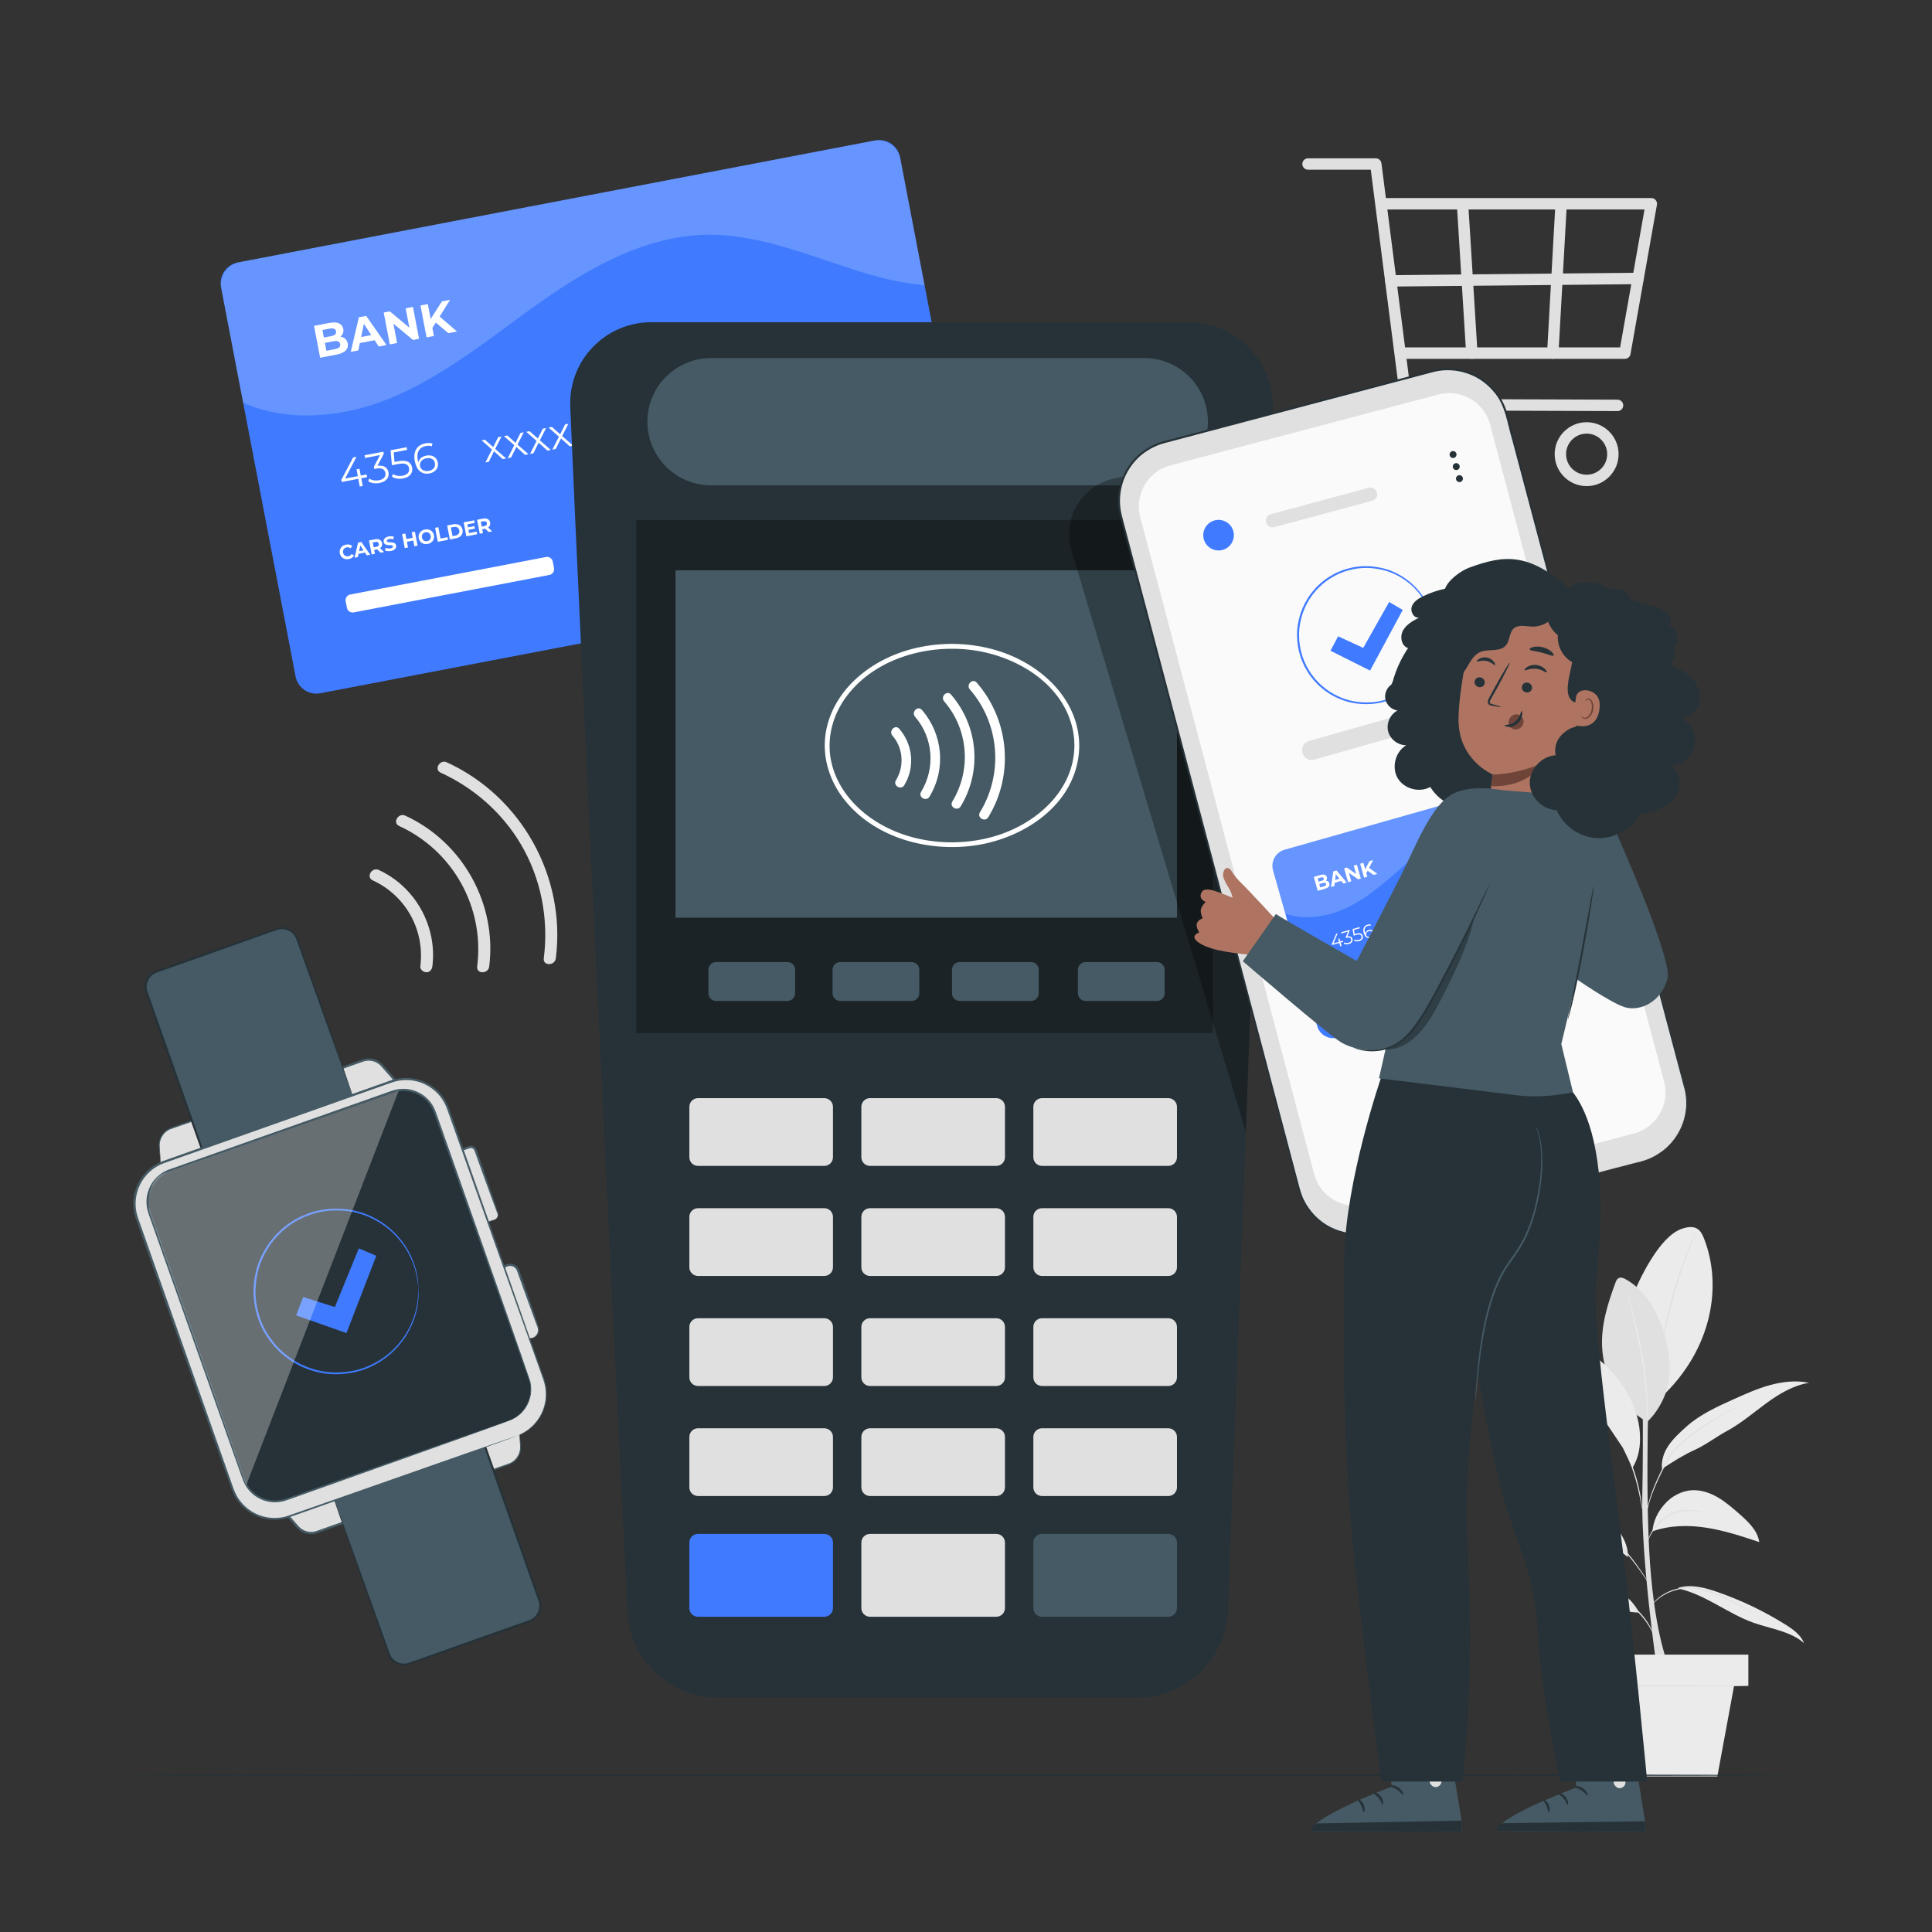<?xml version="1.0" encoding="utf-8"?>
<!-- Generator: Adobe Illustrator 27.5.0, SVG Export Plug-In . SVG Version: 6.00 Build 0)  -->
<svg version="1.1" xmlns="http://www.w3.org/2000/svg" xmlns:xlink="http://www.w3.org/1999/xlink" x="0px" y="0px"
	 viewBox="0 0 500 500" style="enable-background:new 0 0 500 500;" xml:space="preserve">
<rect x="0" y="0" width="500" height="500" fill="#333333" stroke="none"/>
<g id="Background_Complete">
	<g>
		<g>
			<path style="fill:#E0E0E0;" d="M428.786,431.703c0,0-4.101-28.191-3.759-44.594c0.342-16.402-0.02-34.855-0.02-34.855h1.889
				c0,0-1.279,32.557,0.113,52.193c1.391,19.621,5.058,27.256,5.058,27.256H428.786"/>
			<path style="fill:#EBEBEB;" d="M441,320.535c-0.38-0.963-0.847-1.966-1.721-2.521c-1.199-0.76-2.77-0.444-4.108,0.029
				c-5.709,2.019-10.77,12.664-13.078,18.263l7.58,25.539C443.353,349.153,445.722,332.503,441,320.535z"/>
			<g>
				<path style="fill:#E0E0E0;" d="M438.836,319.047c0.01,0.005-0.028,0.119-0.11,0.333c-0.098,0.245-0.22,0.552-0.371,0.93
					c-0.332,0.804-0.798,1.972-1.356,3.423c-1.117,2.9-2.538,6.955-3.81,11.523c-1.266,4.571-2.138,8.779-2.676,11.839
					c-0.27,1.53-0.473,2.772-0.603,3.632c-0.066,0.401-0.119,0.729-0.162,0.988c-0.04,0.226-0.067,0.344-0.077,0.342
					c-0.011-0.001-0.005-0.122,0.015-0.35c0.027-0.262,0.061-0.592,0.103-0.997c0.093-0.866,0.263-2.114,0.505-3.652
					c0.483-3.076,1.323-7.303,2.593-11.886c1.274-4.58,2.733-8.635,3.905-11.52c0.585-1.443,1.082-2.601,1.449-3.39
					c0.173-0.369,0.314-0.669,0.425-0.908C438.769,319.149,438.826,319.043,438.836,319.047z"/>
			</g>
			<path style="fill:#E0E0E0;" d="M426.304,367.969c-7.105-3.926-11.292-11.311-11.682-19.418
				c-0.273-5.668,1.468-11.229,3.441-16.549c0.171-0.462,0.374-0.959,0.803-1.201c0.596-0.338,1.342-0.037,1.937,0.302
				c5.162,2.94,8.29,8.544,9.955,14.247c1.108,3.795,1.681,7.796,1.169,11.716C431.413,360.985,429.172,365.25,426.304,367.969"/>
			<g>
				<path style="fill:#EBEBEB;" d="M426.304,367.969c-0.011,0-0.02-0.118-0.028-0.342c-0.005-0.259-0.011-0.583-0.019-0.98
					c-0.002-0.851-0.037-2.082-0.107-3.6c-0.137-3.038-0.535-7.224-1.319-11.798c-0.788-4.574-1.745-8.671-2.449-11.631
					c-0.348-1.449-0.632-2.636-0.841-3.506c-0.089-0.387-0.161-0.704-0.219-0.956c-0.046-0.22-0.066-0.336-0.056-0.339
					c0.01-0.003,0.05,0.108,0.117,0.323c0.073,0.248,0.164,0.56,0.276,0.941c0.234,0.819,0.556,2.009,0.938,3.483
					c0.76,2.949,1.752,7.045,2.543,11.632c0.786,4.587,1.151,8.794,1.232,11.842c0.042,1.524,0.042,2.758,0.007,3.61
					c-0.016,0.398-0.029,0.722-0.04,0.981C426.326,367.852,426.314,367.969,426.304,367.969z"/>
			</g>
			<path style="fill:#EBEBEB;" d="M434.319,411.104c6.993,1.536,12.75,6.468,19.495,8.866c4.463,1.587,9.51,2.148,13.074,5.269
				c-0.855-2.159-2.882-3.597-4.852-4.827c-5.547-3.465-11.488-6.301-17.67-8.436c-3.174-1.096-6.617-2.012-9.851-1.109"/>
			<path style="fill:#EBEBEB;" d="M424.21,417.333c-8.757-0.141-17.977-7.596-26.693-8.041
				C406.638,406.347,419.698,408.752,424.21,417.333"/>
			<path style="fill:#EBEBEB;" d="M427.631,396.327c4.447-1.603,9.329-1.679,14-0.953c4.671,0.726,9.181,2.224,13.667,3.715
				c-0.449-3.038-2.91-5.323-5.221-7.345c-1.739-1.522-3.492-3.053-5.488-4.218c-1.996-1.165-4.273-1.954-6.582-1.857
				c-2.785,0.118-5.437,1.555-7.264,3.661C428.916,391.436,427.933,393.555,427.631,396.327"/>
			<path style="fill:#EBEBEB;" d="M409.659,386.658c-5.512-4.706-13.862-4.246-21.108-4.083c11.139,5.326,23.142,12.627,32.736,20.4
				C421.581,397.852,416.622,392.603,409.659,386.658z"/>
			<path style="fill:#EBEBEB;" d="M430.11,380.162c2.772-1.848,5.576-3.609,8.477-4.927c2.901-1.318,5.608-3.418,8.411-4.936
				c3.634-1.968,6.781-4.702,10.117-7.142c3.335-2.439,6.999-4.641,11.08-5.287c-3.328-0.687-6.805-0.312-10.083,0.583
				c-3.278,0.895-6.392,2.297-9.491,3.692c-4.3,1.937-8.675,3.922-12.19,7.067C432.916,372.357,429.739,375.46,430.11,380.162"/>
			<g>
				<path style="fill:#E0E0E0;" d="M453.654,417.333c-0.005,0.009-0.101-0.032-0.277-0.12c-0.207-0.107-0.459-0.238-0.764-0.396
					c-0.659-0.351-1.606-0.871-2.798-1.47c-0.59-0.311-1.244-0.637-1.954-0.97c-0.702-0.349-1.466-0.693-2.274-1.043
					c-1.617-0.691-3.423-1.411-5.392-1.879c-1.963-0.482-3.92-0.588-5.617-0.141c-0.856,0.207-1.663,0.411-2.38,0.711
					c-0.72,0.292-1.362,0.633-1.921,0.986c-1.122,0.706-1.906,1.455-2.414,1.994c-0.507,0.543-0.754,0.876-0.777,0.859
					c-0.009-0.006,0.045-0.095,0.157-0.258c0.109-0.164,0.287-0.396,0.529-0.683c0.486-0.57,1.257-1.355,2.385-2.099
					c0.562-0.372,1.211-0.732,1.943-1.04c0.73-0.317,1.555-0.536,2.412-0.751c1.735-0.474,3.768-0.373,5.756,0.117
					c2,0.476,3.815,1.21,5.435,1.92c0.81,0.359,1.572,0.713,2.272,1.074c0.708,0.344,1.358,0.682,1.942,1.007
					c1.182,0.626,2.114,1.176,2.756,1.56c0.294,0.179,0.537,0.326,0.736,0.447C453.575,417.264,453.66,417.324,453.654,417.333z"/>
			</g>
			<g>
				<path style="fill:#E0E0E0;" d="M417.678,412.994c0.008-0.02,0.202,0.038,0.549,0.161c0.348,0.118,0.838,0.327,1.427,0.62
					c1.178,0.582,2.728,1.573,4.184,2.967c1.452,1.399,2.504,2.908,3.133,4.062c0.316,0.577,0.545,1.058,0.677,1.401
					c0.137,0.341,0.202,0.533,0.182,0.542c-0.05,0.022-0.377-0.719-1.05-1.831c-0.67-1.112-1.731-2.573-3.158-3.948
					c-1.431-1.37-2.932-2.372-4.07-2.997C418.412,413.342,417.658,413.045,417.678,412.994z"/>
			</g>
			<g>
				<path style="fill:#E0E0E0;" d="M398.303,386.218c0.004-0.01,0.132,0.028,0.373,0.11c0.271,0.096,0.619,0.22,1.051,0.374
					c0.467,0.172,1.021,0.377,1.657,0.611c0.646,0.24,1.347,0.594,2.141,0.944c3.153,1.431,7.348,3.84,11.4,7.264
					c1.998,1.739,3.805,3.507,5.316,5.235c1.505,1.731,2.78,3.36,3.773,4.781c1,1.416,1.758,2.596,2.277,3.412
					c0.246,0.385,0.445,0.697,0.599,0.939c0.136,0.216,0.203,0.332,0.194,0.338c-0.009,0.006-0.093-0.098-0.246-0.302
					c-0.153-0.204-0.375-0.508-0.649-0.908c-0.551-0.796-1.336-1.955-2.356-3.35c-1.013-1.4-2.3-3.007-3.809-4.719
					c-1.515-1.708-3.317-3.46-5.303-5.188c-4.027-3.402-8.176-5.825-11.292-7.302c-0.784-0.361-1.477-0.728-2.114-0.983
					c-0.627-0.253-1.173-0.473-1.633-0.659c-0.422-0.176-0.763-0.318-1.029-0.428C398.421,386.287,398.3,386.229,398.303,386.218z"
					/>
			</g>
			<g>
				<path style="fill:#E0E0E0;" d="M440.77,391.404c-0.006,0.021-0.255-0.012-0.698-0.09c-0.241-0.044-0.508-0.094-0.805-0.148
					c-0.313-0.061-0.678-0.062-1.076-0.103c-1.575-0.114-3.869,0.016-6.018,1.187c-1.085,0.549-1.994,1.289-2.738,2.032
					c-0.755,0.737-1.329,1.505-1.76,2.177c-0.879,1.345-1.15,2.316-1.204,2.298c-0.017-0.004,0.032-0.251,0.178-0.683
					c0.161-0.424,0.409-1.039,0.838-1.731c0.415-0.698,0.982-1.496,1.743-2.262c0.75-0.771,1.68-1.54,2.797-2.106
					c2.217-1.208,4.59-1.305,6.183-1.131c0.403,0.056,0.772,0.073,1.086,0.151c0.296,0.075,0.562,0.142,0.802,0.202
					C440.538,391.311,440.776,391.384,440.77,391.404z"/>
			</g>
			<g>
				<path style="fill:#E0E0E0;" d="M449.571,364.102c0.005,0.01-0.109,0.08-0.331,0.204c-0.252,0.137-0.576,0.313-0.977,0.531
					c-0.85,0.458-2.072,1.133-3.557,2.008c-1.478,0.887-3.22,1.976-5.073,3.301c-1.847,1.327-3.832,2.871-5.664,4.745
					c-0.904,0.943-1.736,1.928-2.317,2.999c-0.574,1.102-1.122,2.166-1.626,3.188c-1.013,2.043-1.837,3.923-2.433,5.539
					c-0.594,1.616-0.964,2.962-1.184,3.9c-0.224,0.937-0.305,1.466-0.336,1.461c-0.011-0.002,0.002-0.135,0.035-0.387
					c0.032-0.253,0.085-0.625,0.182-1.099c0.184-0.95,0.524-2.313,1.095-3.949c0.572-1.635,1.381-3.535,2.382-5.59
					c0.499-1.029,1.043-2.098,1.613-3.203c0.603-1.12,1.448-2.119,2.364-3.076c1.854-1.897,3.856-3.441,5.722-4.763
					c1.871-1.318,3.631-2.392,5.128-3.257c1.504-0.853,2.745-1.5,3.613-1.926c0.412-0.197,0.745-0.355,1.005-0.479
					C449.443,364.143,449.567,364.092,449.571,364.102z"/>
			</g>
			<g>
				<path style="fill:#E0E0E0;" d="M425.017,390.616c-0.021,0.003-0.082-0.26-0.174-0.738c-0.102-0.54-0.23-1.218-0.383-2.023
					c-0.334-1.704-0.844-4.052-1.656-6.571c-0.805-2.522-1.785-4.717-2.501-6.3c-0.34-0.746-0.626-1.374-0.854-1.875
					c-0.199-0.444-0.3-0.694-0.281-0.704c0.019-0.01,0.157,0.222,0.39,0.65c0.233,0.428,0.559,1.052,0.944,1.834
					c0.768,1.562,1.787,3.756,2.599,6.299c0.818,2.538,1.297,4.908,1.576,6.628c0.137,0.861,0.236,1.559,0.286,2.044
					C425.018,390.344,425.038,390.612,425.017,390.616z"/>
			</g>
			<path style="fill:#EBEBEB;" d="M424.383,370.693c-0.22-3.308-1.297-6.523-2.848-9.454c-4.25-8.036-12.238-13.993-21.153-15.774
				c6.528,9.729,13.056,19.459,19.583,29.188l2.529,5.21C424.22,377.031,424.603,374.001,424.383,370.693z"/>
		</g>
		<g>
			<g>
				<rect x="406.937" y="428.216" style="fill:#EBEBEB;" width="45.537" height="8.071"/>
			</g>
			<g>
				<polygon style="fill:#EBEBEB;" points="410.338,434.685 414.216,459.729 444.447,459.729 449.073,434.685 				"/>
			</g>
			<g>
				<g>
					<path style="fill:#E0E0E0;" d="M452.449,436.297c0,0.089-10.271,0.16-22.939,0.16c-12.672,0-22.941-0.072-22.941-0.16
						c0-0.088,10.269-0.16,22.941-0.16C442.178,436.137,452.449,436.208,452.449,436.297z"/>
				</g>
			</g>
		</g>
	</g>
	<g>
		<g>
			<path style="fill:#E0E0E0;" d="M420.518,92.867h-57.303c-0.816,0-1.477-0.661-1.477-1.477c0-0.816,0.661-1.477,1.477-1.477
				h56.066l6.318-35.701h-67.786c-0.816,0-1.477-0.66-1.477-1.477s0.661-1.477,1.477-1.477h69.548c0.435,0,0.851,0.193,1.13,0.528
				c0.283,0.334,0.401,0.776,0.323,1.207l-6.844,38.655C421.847,92.353,421.233,92.867,420.518,92.867z"/>
		</g>
		<g>
			<path style="fill:#E0E0E0;" d="M418.62,106.389c-0.003,0-0.003,0-0.006,0l-54.575-0.188c-0.741-0.003-1.364-0.554-1.459-1.289
				l-7.827-60.991h-16.231c-0.816,0-1.477-0.66-1.477-1.477c0-0.816,0.66-1.476,1.477-1.476h17.528c0.744,0,1.37,0.552,1.465,1.289
				l7.83,60.995l53.28,0.183c0.816,0.003,1.474,0.666,1.471,1.482C420.094,105.732,419.433,106.389,418.62,106.389z"/>
		</g>
		<g>
			<path style="fill:#E0E0E0;" d="M372.948,125.808c-4.559,0-8.271-3.71-8.271-8.271c0-4.56,3.712-8.27,8.271-8.27
				c4.56,0,8.271,3.71,8.271,8.27C381.219,122.098,377.507,125.808,372.948,125.808z M372.948,112.221
				c-2.933,0-5.318,2.385-5.318,5.317c0,2.933,2.385,5.318,5.318,5.318c2.933,0,5.318-2.385,5.318-5.318
				C378.266,114.606,375.881,112.221,372.948,112.221z"/>
		</g>
		<g>
			<path style="fill:#E0E0E0;" d="M410.617,125.808c-4.56,0-8.271-3.71-8.271-8.271c0-4.56,3.712-8.27,8.271-8.27
				c4.559,0,8.271,3.71,8.271,8.27C418.888,122.098,415.177,125.808,410.617,125.808z M410.617,112.221
				c-2.933,0-5.318,2.385-5.318,5.317c0,2.933,2.385,5.318,5.318,5.318c2.933,0,5.318-2.385,5.318-5.318
				C415.935,114.606,413.55,112.221,410.617,112.221z"/>
		</g>
		<g>
			<path style="fill:#E0E0E0;" d="M380.907,92.867c-0.776,0-1.425-0.603-1.474-1.384l-2.33-37.407
				c-0.052-0.815,0.568-1.515,1.381-1.566c0.88-0.029,1.514,0.571,1.566,1.381l2.33,37.407c0.052,0.815-0.568,1.516-1.382,1.566
				C380.968,92.865,380.936,92.867,380.907,92.867z"/>
		</g>
		<g>
			<path style="fill:#E0E0E0;" d="M401.859,92.867c-0.026,0-0.055-0.002-0.084-0.003c-0.813-0.045-1.436-0.741-1.39-1.556
				l2.091-37.407c0.046-0.812,0.672-1.42,1.557-1.391c0.813,0.045,1.436,0.741,1.39,1.556l-2.091,37.407
				C403.289,92.258,402.637,92.867,401.859,92.867z"/>
		</g>
		<g>
			<path style="fill:#E0E0E0;" d="M359.933,74.163c-0.81,0-1.468-0.652-1.477-1.462c-0.009-0.816,0.646-1.482,1.462-1.491
				l64.005-0.623c0.94-0.019,1.483,0.646,1.491,1.462c0.009,0.816-0.646,1.483-1.462,1.491l-64.005,0.623
				C359.941,74.163,359.938,74.163,359.933,74.163z"/>
		</g>
	</g>
	<g>
		<g>
			<path style="fill:#E0E0E0;" d="M96.459,227.837c8.582,3.954,13.495,12.854,12.327,22.232c-0.105,0.841,0.79,1.547,1.555,1.555
				c0.926,0.01,1.452-0.725,1.555-1.555c1.288-10.342-4.41-20.561-13.868-24.918C96.223,224.32,94.641,227,96.459,227.837
				L96.459,227.837z"/>
		</g>
		<g>
			<path style="fill:#E0E0E0;" d="M103.313,213.774c13.982,6.417,22.11,21.104,20.182,36.37c-0.25,1.981,2.863,1.963,3.11,0
				c2.05-16.23-6.866-32.237-21.723-39.056C103.077,210.259,101.494,212.939,103.313,213.774L103.313,213.774z"/>
		</g>
		<g>
			<path style="fill:#E0E0E0;" d="M114.051,199.968c8.529,3.897,15.805,10.261,20.627,18.324c5.33,8.913,7.368,19.464,6.052,29.738
				c-0.254,1.98,2.859,1.962,3.111,0c2.7-21.075-8.907-41.924-28.219-50.748C113.813,196.456,112.231,199.136,114.051,199.968
				L114.051,199.968z"/>
		</g>
	</g>
</g>
<g id="Background_Simple" style="display:none;">
	<path style="display:inline;fill:#F5F5F5;" d="M461.345,131.689l-0.986,1.131c-8.309,9.532-21.108,13.929-33.295,11.016
		c-1.567-0.374-3.107-0.862-4.605-1.465c-10.788-4.339-19.068-14.499-21.229-26.049c-1.271-6.793-0.662-14.255-4.294-20.101
		c-4.727-7.609-14.655-9.541-23.463-10.786c-8.808-1.244-18.738-3.204-23.432-10.834c-2.94-4.778-3.081-10.874-1.825-16.373
		c3.326-14.56,15.842-25.926,29.996-30.201c14.154-4.275,29.588-2.204,43.343,3.137c19.269,7.483,36.342,21.825,44.798,40.874
		C474.809,91.086,473.668,114.844,461.345,131.689z"/>
	
		<ellipse transform="matrix(0.925 -0.38 0.38 0.925 -78.647 59.133)" style="display:inline;fill:#F5F5F5;" cx="110.652" cy="229.031" rx="34.684" ry="34.684"/>
</g>
<g id="Floor">
	<g>
		<path style="fill:#263238;" d="M465.385,459.425c0,0.144-97.334,0.26-217.375,0.26c-120.082,0-217.395-0.116-217.395-0.26
			s97.313-0.26,217.395-0.26C368.051,459.165,465.385,459.281,465.385,459.425z"/>
	</g>
</g>
<g id="Device_2">
	<g>
		<g>
			<g>
				<path style="fill:#E0E0E0;" d="M128.023,315.65l-1.752,0.619c-0.693,0.245-1.454-0.118-1.699-0.811l-5.748-16.255
					c-0.245-0.693,0.118-1.454,0.812-1.699l1.751-0.619c0.693-0.245,1.454,0.118,1.699,0.811l5.748,16.255
					C129.08,314.644,128.716,315.405,128.023,315.65z"/>
			</g>
			<g>
				<g>
					<path style="fill:#455A64;" d="M128.023,315.65c-0.012-0.027,0.152-0.075,0.37-0.28c0.21-0.193,0.483-0.604,0.389-1.149
						c-0.366-1.069-1.008-2.687-1.723-4.658c-0.731-2.013-1.585-4.363-2.527-6.955c-0.471-1.315-0.963-2.69-1.473-4.114
						c-0.138-0.344-0.234-0.765-0.398-0.976c-0.18-0.239-0.471-0.396-0.775-0.412c-0.158-0.006-0.29,0.018-0.462,0.08l-0.559,0.198
						c-0.374,0.133-0.75,0.266-1.129,0.4c-0.296,0.105-0.534,0.345-0.633,0.638c-0.101,0.323-0.063,0.554,0.097,0.953
						c0.259,0.738,0.515,1.466,0.766,2.181c0.499,1.429,0.98,2.808,1.441,4.126c0.897,2.609,1.711,4.974,2.407,6.998
						c0.331,0.984,0.634,1.885,0.906,2.695c0.231,0.742,1.043,0.972,1.539,0.773C127.382,315.792,128.009,315.612,128.023,315.65
						c0.014,0.039-0.587,0.293-1.686,0.72c-0.559,0.273-1.601,0.048-1.931-0.881c-0.298-0.801-0.628-1.692-0.99-2.665
						c-0.731-2.013-1.585-4.363-2.527-6.956c-0.471-1.315-0.963-2.69-1.474-4.115c-0.254-0.715-0.513-1.441-0.775-2.178
						c-0.057-0.171-0.151-0.374-0.178-0.629c-0.028-0.24-0.001-0.486,0.078-0.716c0.154-0.46,0.533-0.844,0.998-1.007
						c0.379-0.134,0.755-0.267,1.13-0.399l0.559-0.197c0.198-0.074,0.458-0.128,0.692-0.112c0.48,0.026,0.934,0.273,1.216,0.651
						c0.288,0.422,0.328,0.782,0.476,1.134c0.499,1.428,0.98,2.807,1.44,4.126c0.897,2.608,1.71,4.973,2.407,6.998
						c0.668,2.008,1.234,3.584,1.555,4.765c0.069,0.656-0.289,1.095-0.542,1.275C128.205,315.655,128.024,315.661,128.023,315.65z"
						/>
				</g>
			</g>
		</g>
		<g>
			<g>
				<path style="fill:#E0E0E0;" d="M137.945,346.22l-0.174,0.061c-1.129,0.399-2.368-0.192-2.767-1.321l-5.19-14.677
					c-0.399-1.129,0.192-2.368,1.321-2.767l0.174-0.061c1.129-0.399,2.368,0.192,2.767,1.321l5.19,14.677
					C139.666,344.582,139.074,345.821,137.945,346.22z"/>
			</g>
			<g>
				<g>
					<path style="fill:#455A64;" d="M137.945,346.22c-0.058-0.059,0.702-0.199,1.155-1.222c0.219-0.515,0.21-1.17-0.14-1.913
						c-0.289-0.777-0.61-1.64-0.96-2.583c-0.71-1.952-1.538-4.229-2.451-6.74c-0.456-1.274-0.934-2.607-1.428-3.987
						c-0.123-0.336-0.248-0.717-0.372-1.025c-0.124-0.299-0.34-0.556-0.598-0.755c-0.539-0.393-1.246-0.487-1.913-0.201
						c-0.638,0.223-1.118,0.802-1.223,1.453c-0.053,0.324-0.023,0.652,0.089,0.964c0.124,0.352,0.246,0.702,0.368,1.048
						c0.483,1.384,0.95,2.721,1.396,3.999c0.868,2.527,1.656,4.819,2.331,6.783c0.732,1.879,0.907,3.724,2.067,4.087
						C137.296,346.555,137.946,346.128,137.945,346.22c0.005,0.016-0.128,0.1-0.425,0.193c-0.292,0.083-0.778,0.146-1.346-0.068
						c-0.563-0.189-1.185-0.764-1.416-1.578c-0.289-0.777-0.61-1.64-0.96-2.583c-0.71-1.952-1.538-4.229-2.451-6.74
						c-0.457-1.275-0.934-2.607-1.428-3.988c-0.123-0.346-0.248-0.695-0.373-1.047c-0.143-0.39-0.189-0.836-0.118-1.26
						c0.135-0.855,0.768-1.623,1.609-1.916c0.768-0.34,1.786-0.241,2.466,0.286c0.341,0.262,0.623,0.604,0.785,0.997
						c0.153,0.385,0.255,0.711,0.383,1.065c0.483,1.384,0.95,2.721,1.395,3.998c0.868,2.527,1.656,4.818,2.331,6.783
						c0.32,0.953,0.613,1.826,0.877,2.612c0.125,0.372,0.268,0.768,0.257,1.143c-0.001,0.371-0.09,0.704-0.219,0.975
						c-0.262,0.547-0.656,0.838-0.923,0.982C138.113,346.214,137.949,346.234,137.945,346.22z"/>
				</g>
			</g>
		</g>
		<g>
			<g>
				<path style="fill:#E0E0E0;" d="M41.567,301.006l-0.341-4.277c-0.167-2.089,1.092-4.029,3.068-4.728l49.585-17.534
					c1.783-0.631,3.771-0.112,5.019,1.31l3.317,3.782L41.567,301.006z"/>
			</g>
			<g>
				<g>
					<path style="fill:#455A64;" d="M41.567,301.006c0.005-0.008,0.115-0.053,0.324-0.134c0.238-0.089,0.542-0.203,0.922-0.345
						c0.841-0.307,2.018-0.737,3.517-1.284c3.079-1.111,7.474-2.697,12.911-4.658c10.916-3.897,26.005-9.283,42.875-15.306
						l-0.124,0.477c-0.958-1.092-1.982-2.26-3.015-3.437c-0.72-0.926-1.67-1.542-2.768-1.746c-0.541-0.095-1.098-0.095-1.633,0.012
						c-0.521,0.107-1.069,0.339-1.617,0.523c-2.185,0.771-4.337,1.531-6.453,2.277c-4.23,1.49-8.312,2.926-12.201,4.296
						c-7.772,2.723-14.775,5.176-20.671,7.242c-2.939,1.022-5.602,1.948-7.947,2.763c-0.577,0.207-1.167,0.388-1.676,0.596
						c-0.51,0.223-0.955,0.536-1.323,0.894c-0.74,0.72-1.15,1.618-1.298,2.451c-0.147,0.842-0.001,1.605,0.016,2.262
						c0.038,0.654,0.07,1.214,0.097,1.681c0.023,0.437,0.041,0.785,0.056,1.055C41.569,300.869,41.573,300.998,41.567,301.006
						s-0.021-0.103-0.047-0.33c-0.028-0.263-0.065-0.602-0.11-1.026c-0.048-0.474-0.106-1.041-0.173-1.703
						c-0.043-0.677-0.213-1.466-0.077-2.356c0.137-0.879,0.553-1.838,1.327-2.616c0.385-0.387,0.855-0.728,1.397-0.974
						c0.553-0.234,1.107-0.409,1.692-0.628c2.337-0.84,4.989-1.794,7.917-2.846c5.884-2.1,12.872-4.594,20.628-7.362
						c3.886-1.38,7.963-2.828,12.189-4.329c2.114-0.749,4.266-1.512,6.45-2.285c0.549-0.182,1.075-0.414,1.699-0.547
						c0.609-0.122,1.243-0.123,1.858-0.014c1.23,0.21,2.373,0.981,3.108,1.939c1.033,1.178,2.057,2.346,3.014,3.438l0.291,0.331
						l-0.415,0.146c-16.999,5.954-32.203,11.28-43.202,15.132c-5.429,1.881-9.817,3.401-12.891,4.466
						c-1.478,0.506-2.639,0.903-3.469,1.187c-0.368,0.122-0.662,0.22-0.892,0.296C41.661,300.986,41.562,301.015,41.567,301.006z"/>
				</g>
			</g>
		</g>
		<g>
			<g>
				<path style="fill:#455A64;" d="M91.236,283.443l-39.025,13.8l-14.307-40.459c-0.774-2.188,0.373-4.59,2.561-5.363l31.101-10.998
					c2.188-0.774,4.59,0.373,5.363,2.561L91.236,283.443z"/>
			</g>
			<g>
				<g>
					<path style="fill:#263238;" d="M91.236,283.443c-0.009-0.004-0.069-0.152-0.177-0.435c-0.115-0.309-0.269-0.723-0.465-1.25
						c-0.409-1.124-0.993-2.727-1.739-4.776c-1.498-4.158-3.646-10.121-6.296-17.476c-1.317-3.683-2.759-7.714-4.306-12.039
						c-0.385-1.082-0.778-2.182-1.176-3.3c-0.208-0.552-0.377-1.147-0.635-1.637c-0.267-0.501-0.646-0.945-1.106-1.292
						c-0.922-0.692-2.172-0.962-3.321-0.667c-1.155,0.37-2.387,0.837-3.601,1.26c-4.889,1.735-10.019,3.555-15.337,5.442
						c-2.66,0.942-5.367,1.901-8.114,2.874c-1.374,0.486-2.757,0.976-4.15,1.469c-1.364,0.39-2.422,1.509-2.743,2.874
						c-0.112,0.471-0.135,0.961-0.069,1.438c0.059,0.473,0.252,0.93,0.423,1.43c0.344,0.974,0.687,1.944,1.028,2.909
						c0.682,1.93,1.357,3.841,2.024,5.731c1.334,3.78,2.637,7.475,3.903,11.064c2.526,7.177,4.902,13.931,7.072,20.098l-0.324-0.155
						c11.702-4.081,21.438-7.476,28.283-9.863c3.408-1.175,6.094-2.101,7.962-2.745c0.903-0.306,1.607-0.544,2.115-0.717
						C90.969,283.517,91.236,283.443,91.236,283.443s-0.219,0.097-0.679,0.27c-0.493,0.182-1.175,0.433-2.05,0.756
						c-1.845,0.669-4.498,1.631-7.864,2.851c-6.86,2.459-16.619,5.958-28.348,10.163l-0.239,0.086l-0.086-0.241
						c-2.189-6.16-4.586-12.907-7.134-20.076c-1.271-3.587-2.58-7.28-3.92-11.058c-0.669-1.89-1.346-3.8-2.028-5.73
						c-0.342-0.965-0.685-1.934-1.029-2.908c-0.161-0.475-0.377-0.983-0.451-1.545c-0.076-0.551-0.05-1.117,0.08-1.659
						c0.351-1.566,1.63-2.877,3.125-3.298c1.393-0.492,2.777-0.981,4.151-1.467c2.748-0.97,5.456-1.926,8.117-2.866
						c5.322-1.876,10.456-3.685,15.349-5.409c1.237-0.425,2.401-0.867,3.653-1.263c1.308-0.331,2.727-0.019,3.767,0.77
						c0.52,0.395,0.948,0.9,1.248,1.468c0.301,0.585,0.452,1.158,0.663,1.72c0.396,1.129,0.786,2.24,1.17,3.333
						c1.527,4.367,2.95,8.437,4.25,12.157c2.565,7.391,4.644,13.383,6.094,17.561c0.699,2.038,1.246,3.633,1.63,4.75
						c0.173,0.517,0.309,0.924,0.411,1.228C91.204,283.308,91.245,283.447,91.236,283.443z"/>
				</g>
			</g>
		</g>
		<g>
			<g>
				<path style="fill:#E0E0E0;" d="M134.365,369.947l0.341,4.277c0.167,2.089-1.093,4.029-3.068,4.728l-49.584,17.534
					c-1.784,0.631-3.771,0.112-5.019-1.31l-3.317-3.782L134.365,369.947z"/>
			</g>
			<g>
				<g>
					<path style="fill:#455A64;" d="M134.365,369.947c-0.005,0.008-0.115,0.053-0.324,0.134c-0.238,0.089-0.542,0.203-0.921,0.345
						c-0.842,0.307-2.018,0.737-3.517,1.284c-3.078,1.111-7.474,2.697-12.91,4.658c-10.916,3.897-26.005,9.283-42.875,15.306
						l0.125-0.477c0.958,1.091,1.982,2.259,3.015,3.437c0.72,0.926,1.67,1.542,2.768,1.746c0.541,0.095,1.098,0.095,1.633-0.012
						c0.521-0.107,1.068-0.339,1.617-0.523c2.184-0.771,4.337-1.53,6.452-2.277c4.231-1.49,8.312-2.927,12.201-4.296
						c7.772-2.723,14.775-5.176,20.671-7.242c2.939-1.022,5.601-1.948,7.947-2.763c0.577-0.207,1.167-0.388,1.677-0.596
						c0.51-0.223,0.955-0.536,1.323-0.894c0.74-0.72,1.15-1.618,1.298-2.451c0.147-0.842,0.001-1.605-0.016-2.262
						c-0.037-0.654-0.07-1.214-0.096-1.681c-0.023-0.437-0.041-0.784-0.056-1.055C134.363,370.084,134.359,369.956,134.365,369.947
						c0.006-0.009,0.021,0.103,0.046,0.33c0.028,0.263,0.065,0.602,0.11,1.026c0.048,0.474,0.106,1.041,0.173,1.703
						c0.043,0.677,0.213,1.466,0.077,2.357c-0.137,0.879-0.553,1.838-1.327,2.616c-0.385,0.387-0.855,0.728-1.397,0.974
						c-0.553,0.234-1.107,0.409-1.692,0.628c-2.337,0.84-4.989,1.794-7.917,2.846c-5.884,2.1-12.872,4.594-20.628,7.362
						c-3.886,1.38-7.963,2.828-12.189,4.329c-2.114,0.749-4.266,1.512-6.45,2.285c-0.549,0.182-1.075,0.414-1.699,0.547
						c-0.609,0.122-1.243,0.123-1.858,0.014c-1.23-0.21-2.373-0.981-3.108-1.939c-1.033-1.177-2.057-2.346-3.014-3.437l-0.291-0.332
						l0.415-0.145c16.999-5.954,32.203-11.28,43.202-15.132c5.429-1.881,9.817-3.401,12.891-4.466
						c1.478-0.506,2.639-0.903,3.469-1.187c0.368-0.122,0.661-0.22,0.892-0.296C134.271,369.967,134.37,369.939,134.365,369.947z"/>
				</g>
			</g>
		</g>
		<g>
			<g>
				<path style="fill:#455A64;" d="M86.066,386.899l39.025-13.8l14.538,41.112c0.774,2.188-0.373,4.59-2.561,5.363l-31.101,10.998
					c-2.188,0.774-4.59-0.373-5.363-2.561L86.066,386.899z"/>
			</g>
			<g>
				<g>
					<path style="fill:#263238;" d="M86.066,386.899c0.009,0.004,0.069,0.153,0.178,0.439c0.116,0.311,0.271,0.729,0.469,1.26
						c0.412,1.132,1,2.748,1.753,4.815c1.509,4.191,3.675,10.202,6.345,17.617c1.328,3.713,2.781,7.776,4.341,12.136
						c0.389,1.091,0.784,2.2,1.185,3.326c0.204,0.554,0.395,1.152,0.614,1.683c0.228,0.524,0.567,1.007,1.007,1.387
						c0.872,0.763,2.109,1.144,3.285,0.918c0.571-0.104,1.176-0.368,1.786-0.573c0.608-0.216,1.22-0.434,1.836-0.652
						c4.928-1.748,10.099-3.583,15.46-5.485c2.681-0.95,5.41-1.916,8.179-2.897c1.385-0.49,2.779-0.984,4.184-1.48
						c1.38-0.389,2.453-1.507,2.777-2.885c0.114-0.478,0.136-0.977,0.065-1.461c-0.059-0.478-0.264-0.946-0.435-1.454
						c-0.35-0.99-0.698-1.975-1.044-2.955c-0.693-1.961-1.378-3.902-2.056-5.822c-1.355-3.84-2.678-7.592-3.964-11.236
						c-2.564-7.288-4.976-14.141-7.177-20.395l0.323,0.154c-11.707,4.083-21.444,7.478-28.287,9.865
						c-3.407,1.175-6.092,2.101-7.96,2.745c-0.902,0.306-1.606,0.544-2.114,0.717C86.333,386.824,86.066,386.899,86.066,386.899
						s0.219-0.097,0.678-0.27c0.493-0.182,1.174-0.433,2.049-0.755c1.844-0.669,4.497-1.63,7.862-2.85
						c6.859-2.459,16.617-5.957,28.352-10.164l0.238-0.085l0.085,0.24c2.22,6.247,4.653,13.093,7.239,20.373
						c1.291,3.642,2.62,7.392,3.98,11.23c0.68,1.919,1.367,3.86,2.061,5.821c0.347,0.98,0.695,1.965,1.046,2.955
						c0.162,0.484,0.387,0.992,0.463,1.565c0.082,0.559,0.057,1.134-0.074,1.686c-0.352,1.581-1.656,2.893-3.159,3.31
						c-1.404,0.496-2.799,0.989-4.184,1.478c-2.77,0.978-5.5,1.941-8.182,2.888c-5.365,1.891-10.54,3.714-15.471,5.452
						c-0.616,0.217-1.229,0.433-1.838,0.647c-0.613,0.201-1.19,0.462-1.874,0.59c-1.34,0.251-2.742-0.185-3.726-1.054
						c-0.496-0.433-0.88-0.982-1.135-1.576c-0.242-0.598-0.416-1.157-0.624-1.73c-0.399-1.138-0.792-2.258-1.179-3.36
						c-1.539-4.402-2.973-8.504-4.284-12.253c-2.586-7.45-4.682-13.49-6.143-17.7c-0.705-2.055-1.257-3.662-1.643-4.788
						c-0.175-0.522-0.312-0.931-0.414-1.237C86.099,387.034,86.057,386.894,86.066,386.899z"/>
				</g>
			</g>
		</g>
		<g>
			<g>
				<path style="fill:#E0E0E0;" d="M133.727,371.622l-58.838,20.806c-5.984,2.116-12.551-1.02-14.667-7.004l-24.776-70.064
					c-2.116-5.984,1.02-12.551,7.004-14.667l58.838-20.806c5.984-2.116,12.55,1.02,14.667,7.004l24.776,70.064
					C142.846,362.94,139.71,369.506,133.727,371.622z"/>
			</g>
			<g>
				<g>
					<path style="fill:#455A64;" d="M133.727,371.622c-0.033-0.061,1.19-0.347,3.047-1.702c0.902-0.702,1.931-1.707,2.811-3.13
						c0.88-1.415,1.552-3.285,1.671-5.448c0.05-1.082-0.075-2.227-0.364-3.391c-0.315-1.152-0.803-2.345-1.233-3.599
						c-0.895-2.507-1.866-5.229-2.909-8.153c-2.084-5.854-4.456-12.517-7.077-19.881c-2.618-7.369-5.484-15.439-8.561-24.101
						c-1.537-4.333-3.127-8.813-4.764-13.428c-0.42-1.156-0.772-2.337-1.359-3.391c-0.579-1.061-1.309-2.064-2.226-2.887
						c-1.809-1.654-4.187-2.778-6.711-2.959c-1.257-0.1-2.536,0.012-3.771,0.331c-1.219,0.331-2.469,0.847-3.714,1.266
						c-2.495,0.884-5.018,1.778-7.568,2.681c-5.101,1.806-10.309,3.651-15.61,5.528c-10.605,3.752-21.585,7.637-32.83,11.616
						c-2.75,0.963-5.057,3.03-6.314,5.615c-1.281,2.574-1.499,5.623-0.623,8.316c1.929,5.478,3.829,10.875,5.696,16.178
						c3.745,10.61,7.358,20.844,10.8,30.593c1.719,4.875,3.396,9.629,5.025,14.248c0.814,2.31,1.616,4.585,2.406,6.826
						c0.409,1.107,0.756,2.261,1.206,3.304c0.46,1.042,1.039,2.035,1.791,2.874c1.461,1.713,3.426,2.919,5.514,3.506
						c2.093,0.577,4.309,0.543,6.304-0.088c4.023-1.365,7.888-2.762,11.575-4.047c14.745-5.172,26.68-9.357,34.948-12.258
						c4.118-1.431,7.32-2.543,9.512-3.304c1.078-0.367,1.903-0.649,2.479-0.845C133.435,371.703,133.727,371.622,133.727,371.622
						s-0.278,0.12-0.831,0.326c-0.571,0.209-1.39,0.509-2.459,0.901c-2.183,0.786-5.372,1.933-9.474,3.41
						c-8.253,2.942-20.166,7.189-34.885,12.437c-3.691,1.301-7.526,2.701-11.581,4.09c-2.074,0.662-4.384,0.706-6.568,0.108
						c-2.179-0.606-4.231-1.858-5.761-3.644c-0.787-0.874-1.395-1.909-1.878-2.997c-0.477-1.105-0.809-2.213-1.225-3.333
						c-0.794-2.239-1.601-4.513-2.42-6.821c-1.637-4.616-3.321-9.367-5.049-14.239c-3.452-9.746-7.076-19.976-10.833-30.582
						c-1.872-5.309-3.777-10.711-5.711-16.194c-0.923-2.835-0.694-6.05,0.654-8.759c1.322-2.721,3.756-4.902,6.65-5.914
						c11.247-3.975,22.228-7.856,32.834-11.604c5.303-1.873,10.513-3.712,15.615-5.514c2.551-0.901,5.076-1.792,7.571-2.672
						c1.264-0.423,2.452-0.918,3.759-1.274c1.297-0.333,2.64-0.449,3.958-0.342c2.648,0.196,5.139,1.376,7.032,3.113
						c0.959,0.865,1.723,1.916,2.328,3.029c0.619,1.124,0.972,2.326,1.386,3.468c1.628,4.618,3.208,9.102,4.736,13.438
						c3.052,8.671,5.896,16.749,8.492,24.125c2.59,7.375,4.934,14.047,6.994,19.91c1.027,2.93,1.983,5.658,2.863,8.17
						c0.424,1.264,0.896,2.436,1.215,3.629c0.287,1.192,0.405,2.363,0.345,3.467c-0.14,2.207-0.843,4.103-1.752,5.53
						c-0.909,1.436-1.967,2.44-2.89,3.133c-0.946,0.667-1.734,1.072-2.282,1.294C134.013,371.526,133.727,371.622,133.727,371.622z"
						/>
				</g>
			</g>
		</g>
		<g>
			<g>
				<path style="fill:#263238;" d="M131.638,367.708l-57.586,20.363c-4.484,1.586-9.404-0.764-10.99-5.248l-24.371-68.919
					c-1.586-4.484,0.764-9.404,5.248-10.99l57.586-20.363c4.484-1.586,9.404,0.764,10.99,5.248l24.371,68.919
					C138.471,361.202,136.122,366.122,131.638,367.708z"/>
			</g>
			<g>
				<g>
					<path style="fill:#455A64;" d="M131.638,367.708c-0.042-0.067,1.144-0.285,2.767-1.695c0.794-0.705,1.662-1.746,2.239-3.196
						c0.6-1.427,0.843-3.292,0.372-5.254c-2.666-7.685-6.695-18.801-11.565-32.547c-2.443-6.875-5.118-14.403-7.989-22.484
						c-1.434-4.042-2.918-8.222-4.446-12.527c-0.397-1.066-0.722-2.195-1.225-3.183c-0.516-0.996-1.243-1.891-2.126-2.608
						c-1.758-1.44-4.159-2.15-6.473-1.791c-1.149,0.158-2.261,0.654-3.423,1.044c-1.15,0.408-2.307,0.818-3.471,1.23
						c-2.327,0.825-4.682,1.659-7.061,2.502c-4.759,1.685-9.617,3.406-14.563,5.158c-9.894,3.501-20.137,7.125-30.628,10.837
						c-2.549,0.891-4.558,3.068-5.249,5.641c-0.361,1.278-0.379,2.637-0.112,3.925c0.292,1.263,0.851,2.56,1.272,3.834
						c1.806,5.111,3.585,10.147,5.333,15.096c3.494,9.898,6.864,19.446,10.074,28.542c1.604,4.548,3.168,8.983,4.687,13.293
						c0.759,2.155,1.508,4.278,2.244,6.368c0.373,1.039,0.723,2.094,1.106,3.098c0.38,0.988,0.946,1.893,1.654,2.657
						c1.411,1.539,3.392,2.47,5.394,2.64c1.002,0.089,2.008-0.008,2.96-0.269c0.945-0.269,1.903-0.652,2.839-0.967
						c3.755-1.321,7.36-2.589,10.801-3.799c13.756-4.822,24.889-8.725,32.606-11.429c3.841-1.333,6.828-2.369,8.875-3.079
						c1.004-0.341,1.774-0.603,2.313-0.786C131.365,367.783,131.638,367.708,131.638,367.708s-0.259,0.113-0.775,0.306
						c-0.534,0.196-1.298,0.477-2.293,0.842c-2.039,0.735-5.012,1.806-8.838,3.184c-7.701,2.747-18.814,6.711-32.543,11.608
						c-3.437,1.222-7.037,2.502-10.788,3.835c-0.949,0.323-1.86,0.694-2.867,0.986c-1.004,0.278-2.068,0.384-3.127,0.293
						c-2.117-0.174-4.214-1.153-5.714-2.779c-0.752-0.807-1.355-1.767-1.76-2.812c-0.396-1.033-0.741-2.065-1.119-3.11
						c-0.741-2.089-1.494-4.21-2.258-6.363c-1.527-4.307-3.099-8.739-4.711-13.284c-3.221-9.092-6.602-18.636-10.107-28.53
						c-1.751-4.948-3.533-9.983-5.342-15.093c-0.427-1.298-0.965-2.51-1.294-3.907c-0.288-1.38-0.267-2.838,0.119-4.208
						c0.389-1.365,1.081-2.657,2.061-3.703c0.978-1.044,2.209-1.857,3.564-2.343c10.493-3.708,20.737-7.329,30.632-10.826
						c4.948-1.747,9.808-3.463,14.568-5.144c2.38-0.84,4.735-1.671,7.064-2.493c1.164-0.411,2.322-0.819,3.473-1.225
						c1.146-0.381,2.276-0.889,3.528-1.065c2.469-0.378,5.024,0.382,6.893,1.918c0.938,0.765,1.71,1.72,2.258,2.78
						c0.544,1.081,0.85,2.181,1.248,3.253c1.518,4.309,2.992,8.492,4.418,12.537c2.847,8.089,5.499,15.626,7.921,22.508
						c4.821,13.773,8.781,24.88,11.392,32.632c0.467,2.02,0.196,3.927-0.433,5.377c-0.607,1.472-1.506,2.518-2.324,3.219
						c-0.814,0.719-1.572,1.073-2.064,1.316C131.906,367.62,131.638,367.708,131.638,367.708z"/>
				</g>
			</g>
		</g>
		<g>
			<g>
				<path style="fill:#407BFF;" d="M108.286,333.304c-0.009,0-0.029-0.115-0.059-0.341c-0.03-0.253-0.07-0.584-0.12-1.002
					c-0.039-0.442-0.106-0.985-0.26-1.615c-0.132-0.633-0.263-1.369-0.545-2.162c-0.45-1.616-1.304-3.51-2.603-5.499
					c-1.308-1.98-3.156-4.026-5.622-5.723c-2.457-1.68-5.524-3.065-9.013-3.526c-3.464-0.44-7.341-0.163-10.975,1.403
					c-0.927,0.342-1.791,0.846-2.681,1.322c-0.838,0.558-1.724,1.077-2.497,1.764c-0.826,0.622-1.539,1.386-2.289,2.124
					c-0.671,0.811-1.378,1.606-1.947,2.518c-1.172,1.786-2.177,3.757-2.744,5.901c-0.592,2.132-0.863,4.381-0.795,6.655
					c0.128,2.272,0.591,4.49,1.365,6.564c0.749,2.088,1.921,3.965,3.243,5.644c0.646,0.859,1.419,1.591,2.157,2.341
					c0.81,0.671,1.587,1.371,2.464,1.919c0.829,0.617,1.757,1.058,2.64,1.542c0.928,0.397,1.832,0.824,2.785,1.086
					c3.756,1.246,7.642,1.187,11.056,0.45c3.436-0.76,6.372-2.405,8.675-4.291c2.31-1.903,3.974-4.101,5.106-6.187
					c1.122-2.094,1.81-4.054,2.118-5.703c0.213-0.814,0.28-1.558,0.357-2.201c0.099-0.641,0.119-1.188,0.12-1.631
					c0.014-0.421,0.025-0.754,0.033-1.008C108.267,333.421,108.277,333.304,108.286,333.304c0.009,0,0.017,0.116,0.024,0.343
					c0.005,0.255,0.011,0.589,0.019,1.012c0.016,0.446,0.013,0.997-0.07,1.644c-0.061,0.649-0.113,1.401-0.312,2.226
					c-0.281,1.671-0.947,3.664-2.06,5.8c-1.123,2.128-2.792,4.377-5.127,6.332c-2.328,1.937-5.31,3.634-8.813,4.429
					c-3.48,0.772-7.45,0.848-11.298-0.413c-0.976-0.265-1.903-0.698-2.853-1.102c-0.906-0.491-1.856-0.942-2.707-1.571
					c-0.899-0.56-1.696-1.273-2.526-1.96c-0.758-0.766-1.551-1.515-2.214-2.393c-1.356-1.717-2.558-3.64-3.329-5.779
					c-0.795-2.125-1.27-4.398-1.401-6.726c-0.07-2.329,0.208-4.635,0.817-6.82c0.584-2.197,1.615-4.216,2.818-6.043
					c0.585-0.932,1.31-1.747,1.999-2.575c0.768-0.755,1.501-1.535,2.348-2.17c0.793-0.7,1.701-1.23,2.561-1.798
					c0.912-0.485,1.798-0.996,2.747-1.344c3.724-1.588,7.685-1.855,11.218-1.387c3.558,0.489,6.676,1.922,9.162,3.651
					c2.495,1.746,4.352,3.843,5.655,5.865c1.293,2.032,2.129,3.961,2.554,5.601c0.269,0.805,0.386,1.55,0.503,2.191
					c0.139,0.638,0.19,1.186,0.212,1.632c0.029,0.422,0.051,0.755,0.069,1.01C108.293,333.187,108.295,333.303,108.286,333.304z"/>
			</g>
			<g>
				<g>
					<g>
						<g>
							<g>
								<g>
									<g>
										<polygon style="fill:#407BFF;" points="76.65,340.409 78.467,335.661 86.661,338.257 92.87,323.077 97.383,324.999 
											89.665,345.001 										"/>
									</g>
								</g>
							</g>
						</g>
					</g>
				</g>
			</g>
		</g>
		<g style="opacity:0.3;">
			<path style="fill:#FFFFFF;" d="M63.702,384.405l39.476-102.12l-60.676,21.366c-2.867,1.014-4.685,5.117-3.802,10.053
				L63.702,384.405z"/>
		</g>
	</g>
</g>
<g id="Credit_Card">
	<g>
		<g>
			<g>
				<g>
					<g>
						<g>
							<path style="fill:#407BFF;" d="M247.874,147.822l-164.972,31.59c-2.971,0.569-5.841-1.378-6.41-4.349L57.204,74.337
								c-0.569-2.971,1.379-5.841,4.349-6.41l164.972-31.59c2.971-0.569,5.841,1.378,6.41,4.349l19.288,100.726
								C252.792,144.384,250.845,147.254,247.874,147.822z"/>
						</g>
					</g>
				</g>
				<g>
					<g>
						<g>
							<path style="fill:#FFFFFF;" d="M89.989,88.882c0.273,1.427-0.701,2.468-2.869,2.883l-4.267,0.817l-1.58-8.249l4.031-0.772
								c2.062-0.395,3.287,0.262,3.533,1.547c0.158,0.825-0.144,1.542-0.748,2.024C89.066,87.251,89.791,87.845,89.989,88.882z
								 M83.447,85.406l0.372,1.944l1.897-0.363c0.93-0.178,1.375-0.605,1.251-1.253c-0.124-0.649-0.693-0.87-1.623-0.692
								L83.447,85.406z M88.029,89.049c-0.133-0.695-0.726-0.924-1.717-0.734l-2.226,0.426l0.39,2.038l2.226-0.426
								C87.694,90.164,88.165,89.757,88.029,89.049z"/>
						</g>
					</g>
					<g>
						<g>
							<path style="fill:#FFFFFF;" d="M96.957,88.049l-3.831,0.733l-0.393,1.908l-1.955,0.374l2.097-8.953l1.886-0.361l5.268,7.543
								l-2.004,0.384L96.957,88.049z M96.079,86.714l-1.913-2.908l-0.703,3.409L96.079,86.714z"/>
						</g>
					</g>
					<g>
						<g>
							<path style="fill:#FFFFFF;" d="M106.87,79.431l1.58,8.249l-1.568,0.3l-5.072-4.221l0.959,5.009l-1.886,0.361l-1.58-8.249
								l1.58-0.303l5.059,4.223l-0.959-5.008L106.87,79.431z"/>
						</g>
					</g>
					<g>
						<g>
							<path style="fill:#FFFFFF;" d="M112.783,83.491l-0.886,1.367l0.399,2.086l-1.898,0.364l-1.58-8.25l1.898-0.363l0.738,3.853
								l2.915-4.553l2.121-0.406l-2.713,4.331l4.493,3.88l-2.228,0.426L112.783,83.491z"/>
						</g>
					</g>
				</g>
				<g>
					<g>
						<g>
							<path style="fill:#FFFFFF;" d="M95.013,123.48l-1.515,0.29l0.381,1.991l-0.778,0.149l-0.381-1.991l-4.273,0.818l-0.108-0.562
								l3.052-5.788l0.866-0.166l-2.936,5.631l3.288-0.629l-0.336-1.752l0.757-0.145l0.335,1.752l1.515-0.29L95.013,123.48z"/>
						</g>
					</g>
					<g>
						<g>
							<path style="fill:#FFFFFF;" d="M100.538,122.231c0.243,1.266-0.491,2.415-2.319,2.765c-1.093,0.209-2.215,0.031-2.913-0.451
								l0.261-0.689c0.584,0.416,1.53,0.615,2.516,0.427c1.255-0.24,1.835-0.957,1.655-1.898c-0.174-0.909-0.927-1.381-2.333-1.112
								l-0.541,0.103l-0.11-0.573l1.595-3.031l-3.873,0.742l-0.133-0.692l4.868-0.932l0.106,0.552l-1.625,3.103
								C99.331,120.321,100.306,121.02,100.538,122.231z"/>
						</g>
					</g>
					<g>
						<g>
							<path style="fill:#FFFFFF;" d="M106.65,121.005c0.246,1.287-0.46,2.465-2.309,2.819c-1.092,0.209-2.203,0.029-2.901-0.454
								l0.261-0.69c0.583,0.416,1.519,0.618,2.493,0.431c1.287-0.247,1.849-1.004,1.673-1.924c-0.187-0.973-0.908-1.464-2.834-1.095
								l-1.612,0.309l-0.337-3.871l4.143-0.793l0.133,0.692l-3.462,0.663l0.202,2.462l0.974-0.187
								C105.355,118.931,106.393,119.664,106.65,121.005z"/>
						</g>
					</g>
					<g>
						<g>
							<path style="fill:#FFFFFF;" d="M113.317,119.695c0.271,1.418-0.67,2.539-2.14,2.821c-2.011,0.385-3.372-0.801-3.829-3.192
								c-0.493-2.574,0.656-4.185,2.712-4.579c0.681-0.13,1.343-0.134,1.875,0.067l-0.194,0.688
								c-0.438-0.185-0.977-0.183-1.539-0.075c-1.634,0.313-2.482,1.563-2.089,3.618c0.033,0.173,0.086,0.387,0.151,0.61
								c0.219-0.906,1.017-1.54,2.066-1.741C111.833,117.624,113.052,118.31,113.317,119.695z M112.552,119.864
								c-0.191-0.995-1.048-1.493-2.216-1.269c-1.157,0.222-1.81,1.087-1.63,2.028c0.16,0.833,1.003,1.49,2.311,1.24
								C112.11,121.652,112.745,120.869,112.552,119.864z"/>
						</g>
					</g>
					<g>
						<g>
							<path style="fill:#FFFFFF;" d="M130.113,118.822l-2.262-2.034l-1.361,2.728l-0.866,0.166l1.691-3.351l-2.673-2.359
								l0.866-0.166l2.135,1.901l1.282-2.555l0.844-0.162l-1.612,3.179l2.832,2.485L130.113,118.822z"/>
						</g>
					</g>
					<g>
						<g>
							<path style="fill:#FFFFFF;" d="M135.89,117.716l-2.262-2.034l-1.361,2.728l-0.866,0.166l1.691-3.351l-2.673-2.359
								l0.866-0.166l2.136,1.901l1.282-2.555l0.844-0.162l-1.612,3.179l2.832,2.485L135.89,117.716z"/>
						</g>
					</g>
					<g>
						<g>
							<path style="fill:#FFFFFF;" d="M141.665,116.61l-2.262-2.034l-1.361,2.728l-0.866,0.166l1.692-3.352l-2.673-2.359
								l0.866-0.166l2.136,1.901l1.282-2.555l0.844-0.162l-1.612,3.18l2.832,2.485L141.665,116.61z"/>
						</g>
					</g>
					<g>
						<g>
							<path style="fill:#FFFFFF;" d="M147.441,115.504l-2.262-2.034l-1.361,2.728l-0.866,0.166l1.691-3.351l-2.673-2.359
								l0.866-0.166l2.136,1.901l1.282-2.555l0.844-0.162l-1.612,3.179l2.832,2.485L147.441,115.504z"/>
						</g>
					</g>
					<g>
						<g>
							<path style="fill:#FFFFFF;" d="M167.386,111.685l-2.262-2.034l-1.361,2.728l-0.866,0.166l1.691-3.352l-2.673-2.359
								l0.866-0.166l2.136,1.901l1.282-2.555l0.844-0.162l-1.612,3.18l2.832,2.485L167.386,111.685z"/>
						</g>
					</g>
					<g>
						<g>
							<path style="fill:#FFFFFF;" d="M173.162,110.579l-2.262-2.034l-1.361,2.728l-0.866,0.166l1.691-3.351l-2.673-2.359
								l0.866-0.166l2.136,1.901l1.282-2.555l0.844-0.162l-1.612,3.18l2.832,2.485L173.162,110.579z"/>
						</g>
					</g>
					<g>
						<g>
							<path style="fill:#FFFFFF;" d="M178.938,109.473l-2.262-2.034l-1.361,2.728l-0.866,0.166l1.691-3.351l-2.673-2.359
								l0.866-0.166l2.136,1.901l1.282-2.555l0.844-0.162l-1.612,3.18l2.832,2.485L178.938,109.473z"/>
						</g>
					</g>
					<g>
						<g>
							<path style="fill:#FFFFFF;" d="M184.714,108.367l-2.262-2.034l-1.361,2.728l-0.866,0.166l1.691-3.351l-2.673-2.359
								l0.866-0.166l2.136,1.901l1.282-2.555l0.844-0.161l-1.612,3.179l2.832,2.485L184.714,108.367z"/>
						</g>
					</g>
					<g>
						<g>
							<path style="fill:#FFFFFF;" d="M201.176,97.365l1.45,7.572l-0.779,0.149l-1.317-6.88l-1.785,0.342l-0.133-0.692
								L201.176,97.365z"/>
						</g>
					</g>
					<g>
						<g>
							<path style="fill:#FFFFFF;" d="M209.023,101.458c0.242,1.266-0.491,2.415-2.318,2.765c-1.093,0.209-2.215,0.031-2.913-0.451
								l0.261-0.69c0.585,0.416,1.531,0.615,2.516,0.427c1.255-0.24,1.835-0.957,1.655-1.898c-0.174-0.909-0.927-1.381-2.333-1.112
								l-0.541,0.104l-0.11-0.573l1.595-3.031l-3.873,0.742l-0.133-0.692l4.868-0.932l0.106,0.552l-1.626,3.104
								C207.817,99.547,208.792,100.246,209.023,101.458z"/>
						</g>
					</g>
					<g>
						<g>
							<path style="fill:#FFFFFF;" d="M216.587,100.2l-1.514,0.29l0.381,1.991l-0.778,0.149l-0.381-1.991l-4.273,0.818l-0.108-0.563
								l3.052-5.787l0.866-0.166l-2.936,5.631l3.288-0.63l-0.336-1.752l0.757-0.145l0.335,1.752l1.515-0.29L216.587,100.2z"/>
						</g>
					</g>
					<g>
						<g>
							<path style="fill:#FFFFFF;" d="M222.676,100.38l0.132,0.692l-5.311,1.017l-0.106-0.552l2.558-3.686
								c0.693-1.007,0.758-1.547,0.658-2.066c-0.168-0.876-0.887-1.299-2.045-1.077c-0.888,0.17-1.517,0.571-1.904,1.239
								l-0.644-0.37c0.452-0.804,1.318-1.374,2.476-1.596c1.536-0.294,2.658,0.298,2.901,1.564c0.139,0.725,0.036,1.417-0.79,2.607
								l-2.09,3.024L222.676,100.38z"/>
						</g>
					</g>
				</g>
				<g>
					<g>
						<g>
							<path style="fill:#FFFFFF;" d="M87.943,143.19c-0.209-1.089,0.478-2.029,1.604-2.244c0.624-0.12,1.189,0.008,1.609,0.355
								l-0.442,0.598c-0.296-0.232-0.629-0.318-0.989-0.249c-0.677,0.13-1.066,0.696-0.935,1.378
								c0.13,0.681,0.701,1.064,1.378,0.935c0.361-0.069,0.638-0.272,0.826-0.603l0.632,0.393c-0.261,0.484-0.739,0.811-1.368,0.931
								C89.137,144.899,88.152,144.28,87.943,143.19z"/>
						</g>
					</g>
					<g>
						<g>
							<path style="fill:#FFFFFF;" d="M94.465,143.011l-1.677,0.321l-0.173,0.836l-0.856,0.164l0.919-3.922l0.826-0.158l2.307,3.304
								l-0.877,0.168L94.465,143.011z M94.08,142.427l-0.837-1.274l-0.308,1.493L94.08,142.427z"/>
						</g>
					</g>
					<g>
						<g>
							<path style="fill:#FFFFFF;" d="M98.495,143.042l-0.89-0.873l-0.041,0.008l-0.727,0.139l0.192,1.006l-0.836,0.16l-0.692-3.613
								l1.563-0.299c0.966-0.185,1.665,0.201,1.82,1.01c0.104,0.542-0.093,0.992-0.525,1.283l1.034,1.006L98.495,143.042z
								 M97.149,140.261l-0.681,0.13l0.241,1.26l0.681-0.13c0.511-0.098,0.724-0.385,0.649-0.777
								C97.964,140.346,97.661,140.163,97.149,140.261z"/>
						</g>
					</g>
					<g>
						<g>
							<path style="fill:#FFFFFF;" d="M99.642,142.453l0.164-0.683c0.346,0.163,0.83,0.231,1.265,0.148
								c0.495-0.095,0.664-0.298,0.622-0.521c-0.129-0.676-2.141,0.191-2.397-1.151c-0.118-0.615,0.28-1.22,1.307-1.417
								c0.454-0.087,0.94-0.067,1.316,0.08l-0.136,0.684c-0.373-0.127-0.737-0.153-1.057-0.092
								c-0.495,0.095-0.651,0.317-0.607,0.544c0.128,0.666,2.141-0.196,2.395,1.131c0.116,0.604-0.287,1.216-1.32,1.414
								C100.621,142.7,100.01,142.64,99.642,142.453z"/>
						</g>
					</g>
					<g>
						<g>
							<path style="fill:#FFFFFF;" d="M107.377,137.596l0.692,3.613l-0.836,0.16l-0.284-1.481l-1.642,0.314l0.284,1.481l-0.835,0.16
								l-0.692-3.613l0.835-0.16l0.273,1.425l1.642-0.314l-0.273-1.425L107.377,137.596z"/>
						</g>
					</g>
					<g>
						<g>
							<path style="fill:#FFFFFF;" d="M108.359,139.281c-0.206-1.074,0.478-2.029,1.62-2.247c1.134-0.217,2.127,0.411,2.334,1.49
								c0.206,1.079-0.484,2.03-1.618,2.247C109.553,140.989,108.565,140.355,108.359,139.281z M111.466,138.686
								c-0.131-0.686-0.706-1.064-1.351-0.94c-0.646,0.124-1.041,0.686-0.91,1.373c0.131,0.686,0.706,1.064,1.352,0.94
								C111.203,139.935,111.597,139.372,111.466,138.686z"/>
						</g>
					</g>
					<g>
						<g>
							<path style="fill:#FFFFFF;" d="M112.605,136.595l0.835-0.16l0.561,2.932l1.812-0.347l0.13,0.681l-2.648,0.507
								L112.605,136.595z"/>
						</g>
					</g>
					<g>
						<g>
							<path style="fill:#FFFFFF;" d="M115.727,135.997l1.641-0.314c1.183-0.227,2.13,0.33,2.339,1.425
								c0.21,1.094-0.464,1.962-1.647,2.188l-1.641,0.314L115.727,135.997z M117.887,138.617c0.718-0.137,1.106-0.656,0.973-1.347
								c-0.132-0.692-0.684-1.03-1.402-0.892l-0.764,0.146l0.429,2.24L117.887,138.617z"/>
						</g>
					</g>
					<g>
						<g>
							<path style="fill:#FFFFFF;" d="M123.358,137.586l0.129,0.671l-2.797,0.536l-0.692-3.613l2.73-0.523l0.129,0.671l-1.899,0.364
								l0.15,0.785l1.677-0.321l0.124,0.65l-1.677,0.321l0.16,0.836L123.358,137.586z"/>
						</g>
					</g>
					<g>
						<g>
							<path style="fill:#FFFFFF;" d="M126.459,137.688l-0.89-0.873l-0.041,0.008l-0.728,0.139l0.193,1.006l-0.835,0.16
								l-0.692-3.613l1.563-0.299c0.966-0.185,1.665,0.201,1.82,1.011c0.104,0.542-0.093,0.992-0.525,1.283l1.034,1.006
								L126.459,137.688z M125.113,134.906l-0.681,0.13l0.241,1.259l0.681-0.13c0.511-0.098,0.724-0.385,0.649-0.777
								C125.928,134.991,125.625,134.808,125.113,134.906z"/>
						</g>
					</g>
				</g>
				<g>
					<g>
						<path style="fill:#FFFFFF;" d="M142.197,148.788l-50.659,9.701c-0.813,0.156-1.598-0.377-1.754-1.19l-0.324-1.691
							c-0.156-0.813,0.377-1.598,1.19-1.754l50.658-9.701c0.813-0.156,1.598,0.377,1.754,1.19l0.324,1.691
							C143.542,147.847,143.009,148.632,142.197,148.788z"/>
					</g>
				</g>
				<g>
					<g>
						<path style="fill:#FFFFFF;" d="M230.787,131.824l-26.832,5.138c-0.813,0.156-1.598-0.377-1.754-1.19l-0.324-1.691
							c-0.156-0.813,0.377-1.598,1.19-1.754l26.832-5.138c0.813-0.156,1.598,0.377,1.754,1.19l0.324,1.691
							C232.132,130.883,231.6,131.668,230.787,131.824z"/>
					</g>
				</g>
			</g>
			<g style="opacity:0.2;">
				<g>
					<g>
						<g>
							<path style="fill:#FFFFFF;" d="M226.083,36.422L61.996,67.842c-3.215,0.616-5.323,3.722-4.707,6.937l5.637,29.438
								c11.755,5.243,26.234,3.788,38.362-1.272c14.296-5.965,26.322-16.16,39.001-25.059c12.679-8.898,26.96-16.826,42.447-17.128
								c14.614-0.284,28.365,6.221,42.403,10.294c4.535,1.316,9.339,2.321,14.143,2.776l-6.262-32.7
								C232.404,37.914,229.298,35.806,226.083,36.422z"/>
						</g>
					</g>
				</g>
			</g>
		</g>
	</g>
</g>
<g id="Device_1">
	<g>
		<g>
			<path style="fill:#263238;" d="M168.558,83.389c-11.94,0-21.476,9.925-20.974,21.855c2.665,63.313,11.661,247.649,14.805,311.785
				c0.613,12.504,10.929,22.309,23.448,22.309h108.482c12.625,0,22.989-9.984,23.461-22.6l11.62-310.68
				c0.463-12.38-9.448-22.668-21.836-22.668H168.558z"/>
			<rect x="164.632" y="134.59" style="opacity:0.3;" width="149.267" height="132.796"/>
			<path style="fill:#455A64;" d="M184.027,125.608h112.102c9.59,0,17.153-8.158,16.429-17.72l0,0
				c-0.651-8.592-7.812-15.232-16.429-15.232H184.027c-8.559,0-15.693,6.554-16.417,15.082l0,0
				C166.794,117.353,174.377,125.608,184.027,125.608z"/>
			<path style="fill:#E0E0E0;" d="M213.329,301.735h-32.682c-1.239,0-2.243-1.004-2.243-2.243v-13.049
				c0-1.239,1.004-2.243,2.243-2.243h32.682c1.239,0,2.243,1.004,2.243,2.243v13.049
				C215.573,300.73,214.568,301.735,213.329,301.735z"/>
			<path style="fill:#E0E0E0;" d="M257.842,301.735H225.16c-1.239,0-2.243-1.004-2.243-2.243v-13.049
				c0-1.239,1.004-2.243,2.243-2.243h32.682c1.239,0,2.243,1.004,2.243,2.243v13.049
				C260.086,300.73,259.081,301.735,257.842,301.735z"/>
			<path style="fill:#E0E0E0;" d="M302.355,301.735h-32.682c-1.239,0-2.243-1.004-2.243-2.243v-13.049
				c0-1.239,1.004-2.243,2.243-2.243h32.682c1.239,0,2.243,1.004,2.243,2.243v13.049
				C304.599,300.73,303.594,301.735,302.355,301.735z"/>
			<path style="fill:#E0E0E0;" d="M213.329,330.214h-32.682c-1.239,0-2.243-1.004-2.243-2.243v-13.049
				c0-1.239,1.004-2.243,2.243-2.243h32.682c1.239,0,2.243,1.004,2.243,2.243v13.049
				C215.573,329.21,214.568,330.214,213.329,330.214z"/>
			<path style="fill:#E0E0E0;" d="M257.842,330.214H225.16c-1.239,0-2.243-1.004-2.243-2.243v-13.049
				c0-1.239,1.004-2.243,2.243-2.243h32.682c1.239,0,2.243,1.004,2.243,2.243v13.049
				C260.086,329.21,259.081,330.214,257.842,330.214z"/>
			<path style="fill:#E0E0E0;" d="M302.355,330.214h-32.682c-1.239,0-2.243-1.004-2.243-2.243v-13.049
				c0-1.239,1.004-2.243,2.243-2.243h32.682c1.239,0,2.243,1.004,2.243,2.243v13.049
				C304.599,329.21,303.594,330.214,302.355,330.214z"/>
			<path style="fill:#E0E0E0;" d="M213.329,358.693h-32.682c-1.239,0-2.243-1.004-2.243-2.243v-13.049
				c0-1.239,1.004-2.243,2.243-2.243h32.682c1.239,0,2.243,1.004,2.243,2.243v13.049
				C215.573,357.689,214.568,358.693,213.329,358.693z"/>
			<path style="fill:#E0E0E0;" d="M257.842,358.693H225.16c-1.239,0-2.243-1.004-2.243-2.243v-13.049
				c0-1.239,1.004-2.243,2.243-2.243h32.682c1.239,0,2.243,1.004,2.243,2.243v13.049
				C260.086,357.689,259.081,358.693,257.842,358.693z"/>
			<path style="fill:#E0E0E0;" d="M302.355,358.693h-32.682c-1.239,0-2.243-1.004-2.243-2.243v-13.049
				c0-1.239,1.004-2.243,2.243-2.243h32.682c1.239,0,2.243,1.004,2.243,2.243v13.049
				C304.599,357.689,303.594,358.693,302.355,358.693z"/>
			<path style="fill:#E0E0E0;" d="M213.329,387.172h-32.682c-1.239,0-2.243-1.004-2.243-2.243V371.88
				c0-1.239,1.004-2.243,2.243-2.243h32.682c1.239,0,2.243,1.004,2.243,2.243v13.049
				C215.573,386.168,214.568,387.172,213.329,387.172z"/>
			<path style="fill:#E0E0E0;" d="M257.842,387.172H225.16c-1.239,0-2.243-1.004-2.243-2.243V371.88
				c0-1.239,1.004-2.243,2.243-2.243h32.682c1.239,0,2.243,1.004,2.243,2.243v13.049
				C260.086,386.168,259.081,387.172,257.842,387.172z"/>
			<path style="fill:#E0E0E0;" d="M302.355,387.172h-32.682c-1.239,0-2.243-1.004-2.243-2.243V371.88
				c0-1.239,1.004-2.243,2.243-2.243h32.682c1.239,0,2.243,1.004,2.243,2.243v13.049
				C304.599,386.168,303.594,387.172,302.355,387.172z"/>
			<path style="fill:#407BFF;" d="M213.329,418.414h-32.682c-1.239,0-2.243-1.004-2.243-2.243v-16.955
				c0-1.239,1.004-2.243,2.243-2.243h32.682c1.239,0,2.243,1.004,2.243,2.243v16.955
				C215.573,417.41,214.568,418.414,213.329,418.414z"/>
			<path style="fill:#E0E0E0;" d="M257.842,418.414H225.16c-1.239,0-2.243-1.004-2.243-2.243v-16.955
				c0-1.239,1.004-2.243,2.243-2.243h32.682c1.239,0,2.243,1.004,2.243,2.243v16.955
				C260.086,417.41,259.081,418.414,257.842,418.414z"/>
			<path style="fill:#455A64;" d="M302.355,418.414h-32.682c-1.239,0-2.243-1.004-2.243-2.243v-16.955
				c0-1.239,1.004-2.243,2.243-2.243h32.682c1.239,0,2.243,1.004,2.243,2.243v16.955
				C304.599,417.41,303.594,418.414,302.355,418.414z"/>
			<path style="fill:#455A64;" d="M203.786,259.05h-18.459c-1.101,0-1.993-0.892-1.993-1.993v-6.083
				c0-1.101,0.892-1.993,1.993-1.993h18.459c1.101,0,1.993,0.892,1.993,1.993v6.083C205.779,258.158,204.887,259.05,203.786,259.05z
				"/>
			<path style="fill:#455A64;" d="M235.92,259.05h-18.459c-1.101,0-1.993-0.892-1.993-1.993v-6.083c0-1.101,0.892-1.993,1.993-1.993
				h18.459c1.101,0,1.993,0.892,1.993,1.993v6.083C237.913,258.158,237.021,259.05,235.92,259.05z"/>
			<path style="fill:#455A64;" d="M266.826,259.05h-18.459c-1.101,0-1.993-0.892-1.993-1.993v-6.083
				c0-1.101,0.892-1.993,1.993-1.993h18.459c1.101,0,1.993,0.892,1.993,1.993v6.083C268.819,258.158,267.927,259.05,266.826,259.05z
				"/>
			<path style="fill:#455A64;" d="M299.413,259.05h-18.459c-1.101,0-1.993-0.892-1.993-1.993v-6.083
				c0-1.101,0.892-1.993,1.993-1.993h18.459c1.101,0,1.993,0.892,1.993,1.993v6.083C301.406,258.158,300.514,259.05,299.413,259.05z
				"/>
			<rect x="174.815" y="147.591" style="fill:#455A64;" width="129.784" height="89.907"/>
			<path style="opacity:0.3;" d="M322.409,292.967l-45.105-150.481c-2.467-8.229,2.597-16.816,10.992-18.64l40.77-8.857
				L322.409,292.967z"/>
		</g>
		<g>
			<g>
				<path style="fill:#FFFFFF;" d="M230.961,190.373c2.809,3.24,3.117,7.934,0.905,11.575c-0.838,1.379,1.324,2.637,2.159,1.262
					c2.82-4.642,2.241-10.525-1.296-14.605C231.673,187.387,229.911,189.162,230.961,190.373L230.961,190.373z"/>
			</g>
			<g>
				<path style="fill:#FFFFFF;" d="M236.818,185.498c4.713,5.435,5.285,13.301,1.565,19.425c-0.837,1.379,1.324,2.637,2.159,1.262
					c4.328-7.125,3.484-16.18-1.956-22.455C237.53,182.513,235.768,184.287,236.818,185.498L236.818,185.498z"/>
			</g>
			<g>
				<path style="fill:#FFFFFF;" d="M244.349,181.515c6.285,7.237,7.081,17.753,2.111,25.917c-0.839,1.378,1.322,2.636,2.159,1.262
					c5.58-9.166,4.513-20.869-2.502-28.946C245.06,178.531,243.298,180.305,244.349,181.515L244.349,181.515z"/>
			</g>
			<g>
				<path style="fill:#FFFFFF;" d="M250.995,178.421c7.719,8.861,8.721,21.813,2.606,31.815c-0.841,1.376,1.32,2.634,2.159,1.262
					c6.724-11,5.45-25.147-2.997-34.845C251.704,175.438,249.942,177.212,250.995,178.421L250.995,178.421z"/>
			</g>
			<g>
				<path style="fill:#FFFFFF;" d="M278.059,192.942c-0.088,11.821-10.085,20.399-20.731,23.499
					c-11.884,3.46-26.154,1.211-35.313-7.493c-3.894-3.701-6.699-8.604-7.229-14.008c-0.525-5.361,1.186-10.643,4.43-14.902
					c7.582-9.954,21.505-13.57,33.457-11.642c11.009,1.776,22.53,8.854,24.966,20.46
					C277.923,190.203,278.049,191.567,278.059,192.942c0.006,0.804,1.256,0.806,1.25,0c-0.092-12.32-10.356-21.358-21.476-24.654
					c-12.4-3.675-27.307-1.268-36.818,7.874c-4.048,3.891-6.876,9.003-7.464,14.629c-0.589,5.641,1.223,11.265,4.633,15.749
					c7.886,10.368,22.178,14.131,34.636,12.181c11.57-1.811,23.704-9.433,26.084-21.659c0.265-1.359,0.393-2.737,0.404-4.121
					C279.315,192.137,278.065,192.136,278.059,192.942z"/>
			</g>
		</g>
	</g>
</g>
<g id="Character_00000036232438232730651040000009104903605405890495_">
	<g>
		<g>
			<g>
				<g>
					<g>
						<g>
							<g>
								<g>
									<g>
										<g>
											<g>
												<path style="fill:#E0E0E0;" d="M424.852,300.548l-69.492,18.369c-8.358,2.21-16.925-2.773-19.137-11.13l-46.121-174.2
													c-2.214-8.362,2.772-16.934,11.134-19.145l69.492-18.37c8.358-2.209,16.925,2.773,19.137,11.13l46.121,174.201
													C438.2,289.765,433.214,298.338,424.852,300.548z"/>
												<g>
													<path style="fill:#263238;" d="M424.852,300.548c-0.061-0.105,2.186-0.319,5.435-2.711
														c1.594-1.198,3.322-3.064,4.604-5.695c0.61-1.324,1.121-2.825,1.367-4.49c0.224-1.664,0.201-3.475-0.181-5.33
														c-3.912-14.741-9.569-36.058-16.558-62.397c-6.992-26.348-15.318-57.719-24.561-92.551
														c-1.154-4.354-2.323-8.763-3.506-13.223c-1.348-4.372-1.755-9.297-4.927-12.834c-1.496-1.767-3.386-3.237-5.536-4.178
														c-2.146-0.943-4.514-1.405-6.88-1.316c-2.371,0.043-4.664,0.91-7.028,1.475c-2.348,0.621-4.707,1.245-7.077,1.872
														c-18.957,5.013-38.585,10.203-58.689,15.519c-2.471,0.669-4.757,1.943-6.624,3.667
														c-1.827,1.762-3.251,3.945-4.052,6.341c-0.778,2.398-1.012,4.977-0.578,7.45c0.232,1.225,0.577,2.457,0.902,3.686
														c0.325,1.229,0.65,2.455,0.974,3.679c2.591,9.792,5.144,19.441,7.653,28.921c5.015,18.962,9.852,37.252,14.46,54.676
														c4.604,17.424,8.98,33.981,13.075,49.477c2.046,7.748,4.022,15.231,5.921,22.424c0.949,3.596,1.879,7.121,2.79,10.569
														c0.467,1.726,0.849,3.441,1.623,4.987c0.765,1.544,1.772,2.942,2.956,4.137c2.359,2.419,5.491,3.878,8.644,4.387
														c1.588,0.224,3.181,0.206,4.728-0.014c1.529-0.286,3.033-0.726,4.518-1.108c5.937-1.562,11.535-3.035,16.771-4.412
														c10.47-2.75,19.489-5.118,26.863-7.055c7.369-1.926,13.092-3.422,16.982-4.438c1.937-0.5,3.416-0.882,4.42-1.142
														C424.338,300.666,424.852,300.548,424.852,300.548s-0.505,0.152-1.497,0.423c-1.001,0.271-2.475,0.669-4.406,1.191
														c-3.884,1.038-9.599,2.566-16.957,4.533c-7.368,1.96-16.379,4.357-26.841,7.141c-5.233,1.39-10.828,2.875-16.761,4.451
														c-1.487,0.386-2.973,0.826-4.548,1.124c-1.58,0.229-3.209,0.251-4.833,0.024c-3.226-0.514-6.432-2.001-8.852-4.473
														c-1.215-1.221-2.248-2.651-3.035-4.232c-0.797-1.587-1.191-3.344-1.657-5.053c-0.915-3.447-1.851-6.97-2.806-10.565
														c-1.909-7.191-3.894-14.671-5.95-22.416c-4.109-15.492-8.501-32.046-13.121-49.465
														c-4.617-17.421-9.465-35.709-14.49-54.668c-2.511-9.48-5.067-19.128-7.661-28.919c-0.324-1.224-0.649-2.45-0.974-3.678
														c-0.325-1.229-0.669-2.448-0.913-3.731c-0.448-2.556-0.208-5.224,0.597-7.703c0.828-2.477,2.298-4.733,4.188-6.555
														c1.929-1.784,4.296-3.101,6.848-3.792c20.104-5.313,39.733-10.499,58.692-15.509c2.37-0.626,4.729-1.249,7.078-1.87
														c1.174-0.31,2.346-0.619,3.515-0.928c0.59-0.145,1.198-0.259,1.795-0.388c0.61-0.055,1.216-0.155,1.827-0.172
														c2.444-0.091,4.89,0.388,7.104,1.363c2.219,0.973,4.169,2.49,5.713,4.316c1.542,1.83,2.664,4.005,3.24,6.3
														c0.596,2.255,1.189,4.498,1.779,6.729c1.179,4.46,2.345,8.87,3.497,13.225c9.203,34.843,17.492,66.223,24.454,92.58
														c6.934,26.364,12.616,47.672,16.401,62.45c0.379,1.88,0.394,3.714,0.159,5.396c-0.257,1.683-0.781,3.198-1.405,4.531
														c-1.31,2.65-3.065,4.519-4.68,5.712c-1.603,1.235-3.064,1.782-4.007,2.18
														C425.358,300.406,424.852,300.548,424.852,300.548z"/>
												</g>
											</g>
										</g>
									</g>
								</g>
								<g>
									<path style="fill:#FAFAFA;" d="M372.245,102.104l-13.473,3.562l-39.349,10.402l-4.738,1.252l-11.792,3.117
										c-5.856,1.548-9.348,7.552-7.798,13.408l45.018,170.032c1.55,5.854,7.549,9.343,13.403,7.796l69.354-18.333
										c5.856-1.548,9.348-7.552,7.798-13.408l-45.018-170.033C384.098,104.047,378.099,100.557,372.245,102.104z"/>
								</g>
							</g>
						</g>
					</g>
				</g>
			</g>
			<g>
				<g>
					<g>
						<g>
							<g>
								<path style="fill:#263238;" d="M376.916,117.401c0.127,0.479-0.158,0.971-0.637,1.098c-0.479,0.127-0.971-0.158-1.098-0.637
									c-0.127-0.479,0.158-0.971,0.637-1.098C376.297,116.637,376.789,116.922,376.916,117.401z"/>
							</g>
						</g>
					</g>
					<g>
						<g>
							<g>
								<path style="fill:#263238;" d="M377.744,120.522c0.127,0.479-0.158,0.971-0.638,1.098c-0.479,0.127-0.97-0.158-1.098-0.638
									c-0.127-0.479,0.158-0.971,0.637-1.098C377.125,119.758,377.616,120.043,377.744,120.522z"/>
							</g>
						</g>
					</g>
					<g>
						<g>
							<g>
								<path style="fill:#263238;" d="M378.571,123.643c0.127,0.479-0.158,0.971-0.637,1.098c-0.479,0.127-0.971-0.158-1.098-0.637
									c-0.127-0.479,0.158-0.971,0.637-1.098C377.953,122.879,378.444,123.164,378.571,123.643z"/>
							</g>
						</g>
					</g>
				</g>
			</g>
			<g>
				<g>
					<g>
						<g>
							<path style="fill:#407BFF;" d="M414.513,249.153l-68.32,19.357c-2.285,0.647-4.661-0.68-5.309-2.965l-11.423-40.318
								c-0.647-2.285,0.68-4.661,2.965-5.309l68.32-19.357c2.285-0.647,4.662,0.68,5.309,2.965l11.423,40.318
								C418.125,246.128,416.797,248.505,414.513,249.153z"/>
						</g>
					</g>
					<g>
						<g>
							<path style="fill:#FFFFFF;" d="M344.047,228.616c0.176,0.622-0.215,1.121-1.16,1.389l-1.86,0.527l-1.019-3.596l1.757-0.498
								c0.899-0.255,1.467-0.011,1.626,0.549c0.102,0.359-0.004,0.689-0.253,0.926C343.575,227.928,343.919,228.164,344.047,228.616
								z M341.013,227.328l0.24,0.848l0.827-0.234c0.405-0.115,0.586-0.321,0.506-0.604c-0.08-0.283-0.341-0.359-0.746-0.244
								L341.013,227.328z M343.185,228.766c-0.086-0.303-0.357-0.381-0.789-0.259l-0.97,0.275l0.252,0.889l0.97-0.275
								C343.079,229.273,343.272,229.074,343.185,228.766z"/>
						</g>
						<g>
							<path style="fill:#FFFFFF;" d="M347.104,227.977l-1.67,0.473l-0.1,0.861l-0.852,0.242l0.584-4.049l0.822-0.233l2.626,3.14
								l-0.873,0.247L347.104,227.977z M346.662,227.42l-0.96-1.215l-0.18,1.538L346.662,227.42z"/>
						</g>
						<g>
							<path style="fill:#FFFFFF;" d="M351.164,223.775l1.019,3.596l-0.683,0.194l-2.411-1.675l0.618,2.183l-0.822,0.233
								l-1.019-3.596l0.689-0.195l2.406,1.676l-0.618-2.183L351.164,223.775z"/>
						</g>
						<g>
							<path style="fill:#FFFFFF;" d="M353.942,225.346l-0.34,0.64l0.258,0.909l-0.827,0.234l-1.019-3.596l0.827-0.234l0.476,1.68
								l1.116-2.131l0.924-0.262l-1.035,2.024l2.141,1.546l-0.971,0.275L353.942,225.346z"/>
						</g>
					</g>
					<g>
						<g>
							<path style="fill:#FFFFFF;" d="M347.61,243.757l-0.66,0.187l0.246,0.868l-0.339,0.096l-0.246-0.868l-1.862,0.528
								l-0.069-0.245l1.129-2.683l0.378-0.107l-1.084,2.609l1.433-0.406l-0.216-0.764l0.33-0.093l0.216,0.764l0.66-0.187
								L347.61,243.757z"/>
						</g>
						<g>
							<path style="fill:#FFFFFF;" d="M350.01,242.991c0.156,0.552-0.124,1.089-0.921,1.315c-0.476,0.135-0.981,0.099-1.309-0.088
								l0.089-0.316c0.275,0.162,0.702,0.214,1.132,0.092c0.547-0.155,0.776-0.495,0.66-0.905c-0.112-0.396-0.464-0.576-1.077-0.403
								l-0.236,0.067l-0.071-0.25l0.59-1.405l-1.688,0.478l-0.086-0.302l2.122-0.601l0.068,0.241l-0.601,1.438
								C349.402,242.19,349.861,242.463,350.01,242.991z"/>
						</g>
						<g>
							<path style="fill:#FFFFFF;" d="M352.672,242.211c0.159,0.561-0.109,1.11-0.915,1.339c-0.476,0.135-0.975,0.098-1.303-0.089
								l0.089-0.316c0.275,0.162,0.697,0.215,1.121,0.095c0.561-0.159,0.781-0.517,0.667-0.917c-0.12-0.424-0.459-0.614-1.298-0.376
								l-0.702,0.199l-0.299-1.703l1.806-0.512l0.086,0.302l-1.509,0.428l0.185,1.083l0.424-0.12
								C352.018,241.342,352.507,241.626,352.672,242.211z"/>
						</g>
						<g>
							<path style="fill:#FFFFFF;" d="M355.577,241.373c0.175,0.618-0.199,1.152-0.84,1.333c-0.877,0.248-1.525-0.225-1.821-1.267
								c-0.318-1.122,0.129-1.88,1.025-2.134c0.297-0.084,0.59-0.111,0.834-0.043l-0.06,0.312c-0.201-0.065-0.44-0.043-0.685,0.026
								c-0.712,0.202-1.04,0.788-0.786,1.684c0.021,0.075,0.053,0.168,0.09,0.265c0.062-0.41,0.391-0.722,0.849-0.852
								C354.839,240.512,355.406,240.769,355.577,241.373z M355.244,241.477c-0.123-0.434-0.522-0.621-1.031-0.477
								c-0.504,0.143-0.76,0.552-0.644,0.962c0.103,0.363,0.502,0.622,1.072,0.46C355.117,242.287,355.368,241.915,355.244,241.477z
								"/>
						</g>
						<g>
							<path style="fill:#FFFFFF;" d="M362.988,240.337l-1.081-0.814l-0.498,1.262l-0.377,0.107l0.62-1.551l-1.276-0.942
								l0.377-0.107l1.02,0.76l0.47-1.182l0.368-0.104l-0.592,1.471l1.351,0.992L362.988,240.337z"/>
						</g>
						<g>
							<path style="fill:#FFFFFF;" d="M365.506,239.624l-1.081-0.814l-0.498,1.262l-0.377,0.107l0.62-1.551l-1.276-0.942
								l0.377-0.107l1.02,0.76l0.47-1.182l0.368-0.104l-0.592,1.472l1.351,0.992L365.506,239.624z"/>
						</g>
						<g>
							<path style="fill:#FFFFFF;" d="M368.023,238.911l-1.081-0.814l-0.498,1.262l-0.378,0.107l0.62-1.551l-1.276-0.942
								l0.378-0.107l1.02,0.76l0.47-1.182l0.368-0.104l-0.592,1.471l1.351,0.992L368.023,238.911z"/>
						</g>
						<g>
							<path style="fill:#FFFFFF;" d="M370.541,238.198l-1.081-0.814l-0.498,1.262l-0.377,0.107l0.62-1.551l-1.276-0.942
								l0.378-0.107l1.02,0.76l0.47-1.182l0.368-0.104l-0.592,1.472l1.351,0.992L370.541,238.198z"/>
						</g>
						<g>
							<path style="fill:#FFFFFF;" d="M379.234,235.735l-1.081-0.814l-0.498,1.262l-0.377,0.107l0.62-1.551l-1.276-0.942
								l0.378-0.107l1.02,0.76l0.47-1.182l0.368-0.104l-0.592,1.472l1.351,0.992L379.234,235.735z"/>
						</g>
						<g>
							<path style="fill:#FFFFFF;" d="M381.751,235.021l-1.081-0.814l-0.498,1.262l-0.378,0.107l0.62-1.551l-1.276-0.942
								l0.377-0.107l1.02,0.76l0.47-1.182l0.368-0.104l-0.592,1.472l1.351,0.992L381.751,235.021z"/>
						</g>
						<g>
							<path style="fill:#FFFFFF;" d="M384.268,234.308l-1.081-0.814l-0.498,1.262l-0.377,0.107l0.62-1.551l-1.276-0.942
								l0.377-0.107l1.02,0.76l0.47-1.182l0.368-0.104l-0.592,1.471l1.351,0.992L384.268,234.308z"/>
						</g>
						<g>
							<path style="fill:#FFFFFF;" d="M386.786,233.595l-1.081-0.814l-0.498,1.262l-0.378,0.107l0.62-1.551l-1.276-0.942
								l0.377-0.107l1.02,0.76l0.47-1.182l0.368-0.104l-0.592,1.471l1.351,0.992L386.786,233.595z"/>
						</g>
						<g>
							<path style="fill:#FFFFFF;" d="M393.658,228.083l0.935,3.3l-0.339,0.096l-0.85-2.999l-0.778,0.22l-0.086-0.302
								L393.658,228.083z"/>
						</g>
						<g>
							<path style="fill:#FFFFFF;" d="M397.294,229.594c0.156,0.552-0.124,1.089-0.921,1.315c-0.476,0.135-0.981,0.099-1.309-0.088
								l0.089-0.316c0.275,0.162,0.702,0.214,1.132,0.092c0.547-0.155,0.776-0.495,0.66-0.905c-0.112-0.396-0.464-0.576-1.077-0.403
								l-0.236,0.067l-0.071-0.25l0.59-1.405l-1.688,0.478l-0.086-0.302l2.122-0.601l0.068,0.241l-0.601,1.438
								C396.686,228.794,397.145,229.066,397.294,229.594z"/>
						</g>
						<g>
							<path style="fill:#FFFFFF;" d="M400.598,228.744l-0.66,0.187l0.246,0.868l-0.339,0.096l-0.246-0.868l-1.862,0.528
								l-0.069-0.245l1.129-2.683l0.378-0.107l-1.084,2.609l1.433-0.406l-0.216-0.764l0.33-0.094l0.216,0.764l0.66-0.187
								L400.598,228.744z"/>
						</g>
						<g>
							<path style="fill:#FFFFFF;" d="M403.304,228.589l0.086,0.302l-2.315,0.656l-0.068-0.24l0.991-1.732
								c0.269-0.473,0.276-0.715,0.212-0.941c-0.108-0.382-0.443-0.541-0.948-0.398c-0.387,0.11-0.651,0.312-0.796,0.623l-0.3-0.139
								c0.169-0.374,0.531-0.66,1.036-0.803c0.67-0.19,1.19,0.03,1.346,0.581c0.089,0.316,0.071,0.627-0.25,1.186l-0.81,1.421
								L403.304,228.589z"/>
						</g>
					</g>
					<g>
						<g>
							<path style="fill:#FFFFFF;" d="M345.237,252.767c-0.135-0.475,0.134-0.918,0.624-1.057c0.272-0.077,0.527-0.042,0.727,0.095
								l-0.173,0.282c-0.14-0.091-0.291-0.117-0.448-0.072c-0.295,0.084-0.445,0.35-0.361,0.647
								c0.084,0.297,0.352,0.445,0.647,0.361c0.157-0.045,0.272-0.145,0.343-0.299l0.295,0.15c-0.097,0.225-0.296,0.388-0.57,0.465
								C345.832,253.478,345.372,253.242,345.237,252.767z"/>
						</g>
						<g>
							<path style="fill:#FFFFFF;" d="M348.121,252.436l-0.731,0.207l-0.044,0.377l-0.373,0.106l0.256-1.774l0.36-0.102l1.15,1.375
								l-0.382,0.108L348.121,252.436z M347.928,252.191l-0.42-0.532l-0.079,0.674L347.928,252.191z"/>
						</g>
						<g>
							<path style="fill:#FFFFFF;" d="M349.909,252.294l-0.428-0.352l-0.018,0.005l-0.317,0.09l0.124,0.439l-0.364,0.103
								l-0.446-1.575l0.681-0.193c0.421-0.119,0.746,0.025,0.846,0.378c0.067,0.236-0.003,0.443-0.183,0.589l0.497,0.406
								L349.909,252.294z M349.205,251.113l-0.297,0.084l0.156,0.549l0.297-0.084c0.223-0.063,0.306-0.199,0.258-0.37
								C349.569,251.119,349.427,251.05,349.205,251.113z"/>
						</g>
						<g>
							<path style="fill:#FFFFFF;" d="M350.394,251.988l0.046-0.309c0.16,0.059,0.377,0.07,0.566,0.017
								c0.216-0.061,0.283-0.158,0.255-0.255c-0.083-0.295-0.941,0.167-1.107-0.418c-0.076-0.268,0.077-0.552,0.524-0.678
								c0.198-0.056,0.414-0.066,0.586-0.015l-0.034,0.309c-0.17-0.042-0.332-0.04-0.472,0c-0.216,0.061-0.276,0.166-0.248,0.265
								c0.082,0.29,0.941-0.169,1.105,0.409c0.075,0.263-0.08,0.55-0.53,0.678C350.837,252.06,350.564,252.057,350.394,251.988z"/>
						</g>
						<g>
							<path style="fill:#FFFFFF;" d="M353.635,249.537l0.446,1.575l-0.364,0.103l-0.183-0.646l-0.716,0.203l0.183,0.646
								l-0.364,0.103l-0.446-1.575l0.364-0.103l0.176,0.621l0.716-0.203l-0.176-0.621L353.635,249.537z"/>
						</g>
						<g>
							<path style="fill:#FFFFFF;" d="M354.135,250.246c-0.133-0.468,0.134-0.918,0.631-1.059c0.494-0.14,0.959,0.1,1.092,0.57
								c0.133,0.47-0.136,0.918-0.631,1.059C354.73,250.957,354.268,250.714,354.135,250.246z M355.49,249.862
								c-0.085-0.299-0.354-0.444-0.635-0.365c-0.282,0.08-0.435,0.344-0.35,0.644c0.085,0.299,0.354,0.444,0.636,0.364
								C355.421,250.426,355.574,250.161,355.49,249.862z"/>
						</g>
						<g>
							<path style="fill:#FFFFFF;" d="M355.914,248.891l0.364-0.103l0.362,1.278l0.79-0.224l0.084,0.297l-1.154,0.327
								L355.914,248.891z"/>
						</g>
						<g>
							<path style="fill:#FFFFFF;" d="M357.275,248.506l0.715-0.203c0.516-0.146,0.957,0.064,1.092,0.541
								c0.135,0.477-0.13,0.887-0.646,1.034l-0.715,0.203L357.275,248.506z M358.333,249.584c0.313-0.089,0.465-0.333,0.379-0.635
								c-0.086-0.301-0.343-0.43-0.656-0.341l-0.333,0.094l0.276,0.976L358.333,249.584z"/>
						</g>
						<g>
							<path style="fill:#FFFFFF;" d="M360.718,248.915l0.083,0.292l-1.219,0.345l-0.446-1.575l1.19-0.337l0.083,0.292l-0.828,0.235
								l0.097,0.342l0.731-0.207l0.08,0.284l-0.731,0.207l0.103,0.365L360.718,248.915z"/>
						</g>
						<g>
							<path style="fill:#FFFFFF;" d="M362.097,248.841l-0.428-0.352l-0.018,0.005l-0.317,0.09l0.124,0.438l-0.364,0.103
								l-0.446-1.575l0.681-0.193c0.421-0.119,0.746,0.025,0.846,0.378c0.067,0.236-0.003,0.443-0.183,0.589l0.497,0.406
								L362.097,248.841z M361.393,247.66l-0.297,0.084l0.156,0.549l0.297-0.084c0.223-0.063,0.306-0.199,0.258-0.37
								C361.757,247.666,361.616,247.596,361.393,247.66z"/>
						</g>
					</g>
					<g>
						<path style="fill:#FFFFFF;" d="M369.161,253.25l-21.399,6.063c-0.542,0.154-1.106-0.161-1.26-0.703l-0.016-0.057
							c-0.154-0.542,0.161-1.106,0.703-1.26l21.4-6.063c0.542-0.154,1.106,0.161,1.26,0.704l0.016,0.057
							C370.018,252.532,369.703,253.096,369.161,253.25z"/>
					</g>
					<g>
						<path style="fill:#FFFFFF;" d="M407.773,242.31l-11.015,3.121c-0.542,0.154-1.106-0.161-1.26-0.703l-0.016-0.057
							c-0.154-0.542,0.161-1.106,0.704-1.26l11.015-3.121c0.542-0.154,1.106,0.161,1.26,0.703l0.016,0.057
							C408.63,241.592,408.315,242.156,407.773,242.31z"/>
					</g>
				</g>
				<g style="opacity:0.2;">
					<g>
						<g>
							<path style="fill:#FFFFFF;" d="M402.345,200.108l-71.518,20.263c-1.401,0.397-2.216,1.855-1.819,3.257l3.635,12.831
								c5.413,1.87,11.775,0.666,16.955-2.045c6.106-3.196,11.043-8.179,16.32-12.613c5.276-4.434,11.3-8.499,18.153-9.231
								c6.467-0.69,12.813,1.662,19.192,2.926c2.061,0.408,4.229,0.668,6.376,0.684l-4.038-14.253
								C405.204,200.525,403.746,199.711,402.345,200.108z"/>
						</g>
					</g>
				</g>
			</g>
			<g>
				<path style="fill:#407BFF;" d="M318.981,136.882c1.092,2.479-0.512,5.264-3.203,5.564c-1.677,0.187-3.349-0.775-4.029-2.319
					c-1.092-2.479,0.512-5.264,3.203-5.564C316.629,134.375,318.3,135.337,318.981,136.882z"/>
			</g>
			<g>
				<path style="fill:#E0E0E0;" d="M355.168,129.584l-25.4,6.84c-0.9,0.243-1.827-0.291-2.069-1.191l-0.025-0.094
					c-0.243-0.9,0.291-1.827,1.191-2.069l25.4-6.84c0.9-0.242,1.827,0.291,2.069,1.191l0.025,0.094
					C356.602,128.415,356.068,129.342,355.168,129.584z"/>
			</g>
			<g>
				<g>
					<path style="fill:#407BFF;" d="M371.158,165.834c-0.092,0.001,0.159-1.566-0.296-4.323c-0.205-1.378-0.715-3.027-1.58-4.799
						c-0.874-1.766-2.186-3.642-4.041-5.294c-1.851-1.637-4.233-3.095-7.058-3.834c-2.807-0.72-6.027-0.893-9.18,0.02
						c-1.583,0.409-3.134,1.095-4.581,2.003c-0.745,0.426-1.41,0.982-2.104,1.511c-0.636,0.598-1.301,1.179-1.863,1.871
						c-2.367,2.661-3.869,6.21-4.214,9.966c-0.276,3.762,0.625,7.51,2.524,10.524c0.442,0.774,1.002,1.457,1.532,2.151
						c0.597,0.636,1.163,1.293,1.828,1.836c1.279,1.133,2.697,2.065,4.192,2.727c2.962,1.417,6.167,1.773,9.054,1.522
						c2.908-0.267,5.497-1.315,7.59-2.628c2.101-1.326,3.702-2.962,4.853-4.561c1.143-1.607,1.916-3.15,2.344-4.476
						C371.058,167.405,371.068,165.817,371.158,165.834c0.009,0.001,0.005,0.098-0.011,0.286c-0.022,0.218-0.051,0.494-0.086,0.837
						c-0.032,0.37-0.09,0.825-0.225,1.351c-0.117,0.529-0.237,1.145-0.486,1.807c-0.404,1.351-1.159,2.929-2.299,4.579
						c-1.148,1.642-2.759,3.328-4.891,4.702c-2.124,1.36-4.766,2.453-7.744,2.747c-2.957,0.277-6.247-0.072-9.298-1.515
						c-1.539-0.675-3-1.627-4.32-2.789c-0.685-0.557-1.27-1.23-1.885-1.884c-0.548-0.712-1.125-1.414-1.582-2.21
						c-1.96-3.098-2.895-6.961-2.609-10.835c0.353-3.867,1.908-7.523,4.348-10.258c0.581-0.71,1.265-1.308,1.922-1.921
						c0.714-0.544,1.401-1.112,2.168-1.549c1.492-0.93,3.089-1.63,4.717-2.044c3.245-0.924,6.548-0.73,9.42,0.027
						c2.89,0.777,5.317,2.288,7.19,3.977c1.879,1.704,3.193,3.632,4.056,5.439c0.855,1.814,1.342,3.495,1.519,4.894
						c0.137,0.693,0.155,1.321,0.184,1.862c0.047,0.541,0.03,0.999,0.001,1.37c-0.022,0.345-0.039,0.621-0.053,0.84
						C371.179,165.738,371.167,165.834,371.158,165.834z"/>
				</g>
				<g>
					<g>
						<g>
							<g>
								<g>
									<g>
										<g>
											<polygon style="fill:#407BFF;" points="344.32,168.405 346.312,164.677 352.803,167.671 359.504,155.793 
												363.027,157.848 354.58,173.547 											"/>
										</g>
									</g>
								</g>
							</g>
						</g>
					</g>
				</g>
			</g>
			<path style="fill:#E0E0E0;" d="M380.042,185.273l-39.944,11.317c-1.295,0.367-2.642-0.385-3.008-1.68l-0.038-0.135
				c-0.367-1.295,0.385-2.642,1.68-3.008l39.944-11.317c1.295-0.367,2.642,0.385,3.008,1.68l0.038,0.135
				C382.089,183.56,381.337,184.907,380.042,185.273z"/>
		</g>
		<g>
			<g>
				<path style="fill:#263238;" d="M435.834,178.972c-0.743-2.741-1.958-5.354-3.576-7.688c1.196-0.68,1.547-2.49,0.691-3.567
					c1.865-1.509,1.266-5.033-0.993-5.841c0.79-0.836,0.513-2.282-0.28-3.115c-0.793-0.834-1.941-1.209-3.038-1.554
					c-2.145-0.674-4.291-1.348-6.436-2.022c-0.855-2.268-3.738-3.521-5.98-2.6c-1.302-1.94-7.435-2.905-10.181-0.378
					c-10.426-9.169-16.654-8.669-25.778-5.309c-2.263,0.833-5.46,3.207-6.294,5.469c-1.961,0.417-3.871,1.072-5.674,1.947
					c-1.231,0.597-2.505,1.405-2.937,2.702c-0.432,1.298,0.568,3.054,1.915,2.821c-1.606,0.832-3.304,1.749-4.175,3.335
					c-0.871,1.585-0.421,4.019,1.306,4.557c-1.806,2.678-3.165,5.658-4.004,8.777c-0.136,0.216-0.242,0.445-0.333,0.679
					c-1.172,0.815-1.82,2.342-1.541,3.747c0.298,1.503,1.627,2.744,3.148,2.938c-1.888,0.978-2.947,3.329-2.429,5.392
					c0.519,2.062,2.565,3.632,4.691,3.6c-2.793,1.644-3.857,5.665-2.243,8.475c1.615,2.81,5.624,3.917,8.451,2.332
					c2.769,4.497,8.607,6.855,13.722,5.541c1.312-0.337,2.579-0.889,3.927-1.024c1.65-0.164,3.326,0.309,4.965,0.056
					c2.741-0.423,4.821-2.848,5.674-5.492c2.878-0.299,5.864-0.732,9.139-1.305c4.859,4.401,9.77,0.803,9.167-1.073
					c2.84-0.155,4.313,0.227,6.942-0.858c1.037-0.428,2.703-1.122,3.429-1.978c0.122-0.144,0.261-0.304,0.41-0.478
					c1.608-1.872,1.306-4.591-0.463-6.312c-0.177-0.172-0.288-0.402-0.299-0.737c0.969-0.552,2.167-0.387,3.275-0.262
					c1.108,0.125,2.355,0.151,3.191-0.588c0.835-0.739,0.658-2.486-0.45-2.612c0.66-0.901,0.719-2.2,0.144-3.157
					c0.898,0.779,2.427,0.145,2.937-0.929C436.363,181.387,436.145,180.119,435.834,178.972z"/>
				<path style="fill:#AE7461;" d="M407.238,161.988l-14.883-6.569c-5.907-1.488-10.946,5.328-12.182,11.293
					c-1.373,6.627-2.789,14.771-2.707,19.873c0.165,10.259,8.845,13.847,8.845,13.847c0.003-0.013-0.826,6.134-0.826,6.134
					c0.316,4.811,5.328,5.379,5.328,5.379c13.731,1.636,15.399-6.04,15.399-6.04l3.616-38.092
					C410.125,165.987,409.032,162.44,407.238,161.988z"/>
				<path style="fill:#263238;" d="M388.428,182.969c0.017-0.077-0.822-0.349-2.191-0.726c-0.348-0.087-0.673-0.205-0.698-0.454
					c-0.047-0.268,0.155-0.627,0.385-1.015c0.454-0.808,0.93-1.655,1.429-2.543c1.998-3.626,3.498-6.628,3.351-6.707
					c-0.147-0.079-1.885,2.796-3.883,6.422c-0.484,0.895-0.947,1.749-1.387,2.566c-0.191,0.382-0.486,0.806-0.381,1.361
					c0.058,0.278,0.29,0.506,0.508,0.6c0.217,0.101,0.415,0.133,0.589,0.169C387.541,182.916,388.411,183.047,388.428,182.969z"/>
				<path style="fill:#6F4439;" d="M386.311,200.433c0,0,5.515,0.179,12.774-2.888c0,0-2.951,6.135-13.156,5.932L386.311,200.433z"
					/>
				<path style="fill:#263238;" d="M395.86,168.045c0.083,0.396,1.491,0.414,3.087,0.841c1.605,0.395,2.848,1.057,3.111,0.75
					c0.119-0.148-0.059-0.534-0.537-0.974c-0.473-0.438-1.262-0.904-2.221-1.151c-0.96-0.246-1.875-0.218-2.5-0.062
					C396.169,167.605,395.827,167.858,395.86,168.045z"/>
				<path style="fill:#263238;" d="M382.508,166.525c0.199,0.349,1.199,0.158,2.348,0.306c1.154,0.108,2.088,0.513,2.359,0.216
					c0.12-0.146,0.012-0.482-0.37-0.841c-0.376-0.356-1.041-0.698-1.833-0.786c-0.792-0.087-1.515,0.1-1.96,0.366
					C382.601,166.051,382.422,166.356,382.508,166.525z"/>
				<path style="fill:#263238;" d="M375.173,171.115c0.249-1.57,0.9-3.128,2.094-4.178c0.654-0.575,1.451-0.984,2.043-1.622
					c1.279-1.38,1.319-3.464,1.976-5.227c0.848-2.272,2.86-4.073,5.212-4.664c1.957-0.491,4.09-0.193,5.956-0.962
					c1.379-0.568,2.494-1.679,3.904-2.165c2.746-0.947,5.665,0.699,8.006,2.419c0.301,2.02-1.113,3.606-2.475,5.128
					c-1.361,1.522-3.418,2.397-5.459,2.322c-1.583-0.058-3.387-0.592-4.604,0.423c-1.279,1.068-1.03,3.194-2.118,4.456
					c-1.556,1.803-4.597,0.765-6.759,1.763c-1.67,0.771-2.518,2.598-3.474,4.169c-0.956,1.572-2.499,3.158-4.319,2.894
					C375.041,174.286,374.925,172.684,375.173,171.115z"/>
				<path style="fill:#263238;" d="M400.086,157.926c4.607,0.377,9.138,1.657,13.262,3.746c1.229,0.622,2.489,1.385,3.104,2.617
					c0.541,1.084,0.495,2.36,0.364,3.564c-0.411,3.771-2.38,8.244-4.159,11.595l-4.989,2.364c-3.547-1.212-1.271-7.318-0.79-10.443
					c-2.426-1.358-3.934-4.202-3.697-6.972C401.235,162.865,400.058,160.402,400.086,157.926z"/>
				<path style="fill:#AE7461;" d="M407.865,180.462c0.353-2.145,3.044-2.307,4.792-1.014c0.959,0.71,1.609,1.992,1.255,4.272
					c-0.945,6.078-6.852,3.876-6.836,3.7C407.086,187.311,407.452,182.973,407.865,180.462z"/>
				<path style="fill:#6F4439;" d="M409.29,185.406c0.03-0.015,0.095,0.091,0.261,0.201c0.162,0.107,0.454,0.209,0.789,0.139
					c0.679-0.136,1.378-1.072,1.578-2.163c0.101-0.551,0.068-1.096-0.061-1.562c-0.116-0.473-0.355-0.829-0.67-0.937
					c-0.31-0.124-0.569,0.034-0.67,0.193c-0.108,0.158-0.088,0.285-0.122,0.29c-0.019,0.013-0.115-0.122-0.027-0.366
					c0.044-0.117,0.137-0.249,0.298-0.344c0.164-0.096,0.388-0.123,0.61-0.064c0.464,0.105,0.819,0.602,0.96,1.114
					c0.167,0.519,0.218,1.133,0.104,1.751c-0.229,1.219-1.034,2.267-1.952,2.385c-0.445,0.045-0.781-0.139-0.944-0.311
					C409.278,185.554,409.267,185.413,409.29,185.406z"/>
				<path style="fill:#263238;" d="M393.864,177.678c-0.123,0.694,0.364,1.37,1.086,1.511c0.721,0.141,1.406-0.305,1.529-1
					c0.122-0.694-0.364-1.371-1.085-1.512C394.672,176.536,393.987,176.984,393.864,177.678z"/>
				<path style="fill:#263238;" d="M381.635,176.309c-0.123,0.694,0.364,1.37,1.086,1.511c0.721,0.141,1.406-0.306,1.529-1
					c0.122-0.694-0.364-1.371-1.085-1.512C382.442,175.167,381.757,175.615,381.635,176.309z"/>
				<path style="fill:#263238;" d="M382.202,171.163c0.108,0.212,1.189-0.379,2.478-0.108c1.292,0.249,2.067,1.216,2.248,1.061
					c0.087-0.067,0.008-0.426-0.327-0.859c-0.329-0.431-0.946-0.912-1.75-1.074c-0.804-0.161-1.556,0.042-2.022,0.313
					C382.354,170.766,382.147,171.066,382.202,171.163z"/>
				<path style="fill:#263238;" d="M394.55,173.436c0.159,0.222,1.359-0.538,2.925-0.372c1.568,0.141,2.624,1.123,2.816,0.935
					c0.093-0.083-0.049-0.468-0.509-0.91c-0.451-0.44-1.25-0.904-2.227-1.001c-0.977-0.095-1.84,0.206-2.355,0.551
					C394.676,172.985,394.472,173.336,394.55,173.436z"/>
				<path style="fill:#6F4439;" d="M394.295,186.583c-0.086-0.908-0.905-1.699-1.817-1.721c-0.669-0.016-1.322,0.357-1.696,0.912
					c-0.374,0.556-0.477,1.272-0.331,1.926l0.014,0.143c0.524,0.747,1.546,1.115,2.416,0.839
					C393.751,188.406,394.382,187.491,394.295,186.583z"/>
				<path style="fill:#263238;" d="M389.386,187.738c0.026-0.226,1.518,0.034,2.802-1.056c1.287-1.087,1.4-2.706,1.61-2.682
					c0.097-0.004,0.227,0.405,0.127,1.08c-0.093,0.662-0.474,1.586-1.259,2.253c-0.787,0.664-1.712,0.846-2.333,0.789
					C389.699,188.07,389.359,187.839,389.386,187.738z"/>
			</g>
			<g>
				<g>
					<g>
						<g>
							<g>
								<g>
									<g>
										<g>
											<g>
												<g>
													<g>
														<g>
															<g>
																<g>
																	<g>
																		<g>
																			<g>
																				<g>
																					<g>
																						<g>
																							<path style="fill:#455A64;" d="M358.323,443.456l1.819,18.944c0,0-20.648,7.714-20.873,11.531l39.037,0.106
																								l-0.022-2.855l-1.637-9.745l-2.413-18.93L358.323,443.456z"/>
																						</g>
																					</g>
																				</g>
																			</g>
																		</g>
																	</g>
																</g>
															</g>
														</g>
													</g>
												</g>
											</g>
										</g>
									</g>
								</g>
							</g>
						</g>
					</g>
					<g>
						<g>
							<g>
								<g>
									<g>
										<g>
											<g>
												<g>
													<g>
														<g>
															<g>
																<g>
																	<g>
																		<g>
																			<g>
																				<g>
																					<g>
																						<g>
																							<g>
																								<path style="fill:#E0E0E0;" d="M371.893,459.461c0.774,0.209,1.31,1.077,1.133,1.859
																									c-0.178,0.782-1.056,1.335-1.833,1.139c-0.777-0.195-1.453-1.218-1.189-1.975
																									c0.264-0.757,1.33-1.35,2.038-0.973"/>
																							</g>
																						</g>
																					</g>
																				</g>
																			</g>
																		</g>
																	</g>
																</g>
															</g>
														</g>
													</g>
												</g>
											</g>
										</g>
									</g>
								</g>
							</g>
						</g>
					</g>
					<g>
						<g>
							<g>
								<g>
									<g>
										<g>
											<g>
												<g>
													<g>
														<g>
															<g>
																<g>
																	<g>
																		<g>
																			<g>
																				<g>
																					<g>
																						<g>
																							<path style="fill:#263238;" d="M378.307,474.037l-0.022-2.855l-37.443,0.718c0,0-1.777,0.778-1.573,2.03
																								L378.307,474.037z"/>
																						</g>
																					</g>
																				</g>
																			</g>
																		</g>
																	</g>
																</g>
															</g>
														</g>
													</g>
												</g>
											</g>
										</g>
									</g>
								</g>
							</g>
						</g>
					</g>
					<g>
						<g>
							<g>
								<g>
									<g>
										<g>
											<g>
												<g>
													<g>
														<g>
															<g>
																<g>
																	<g>
																		<g>
																			<g>
																				<g>
																					<g>
																						<g>
																							<g>
																								<path style="fill:#263238;" d="M359.494,462.198c0.007,0.195,0.983,0.281,1.944,0.906
																									c0.978,0.6,1.475,1.444,1.654,1.366c0.18-0.038-0.114-1.204-1.291-1.94
																									C360.63,461.784,359.452,462.02,359.494,462.198z"/>
																							</g>
																						</g>
																					</g>
																				</g>
																			</g>
																		</g>
																	</g>
																</g>
															</g>
														</g>
													</g>
												</g>
											</g>
										</g>
									</g>
								</g>
							</g>
						</g>
					</g>
					<g>
						<g>
							<g>
								<g>
									<g>
										<g>
											<g>
												<g>
													<g>
														<g>
															<g>
																<g>
																	<g>
																		<g>
																			<g>
																				<g>
																					<g>
																						<g>
																							<g>
																								<path style="fill:#263238;" d="M355.308,463.942c-0.044,0.189,0.801,0.519,1.466,1.342
																									c0.689,0.804,0.858,1.695,1.053,1.686c0.184,0.031,0.316-1.113-0.53-2.121
																									C356.46,463.835,355.312,463.756,355.308,463.942z"/>
																							</g>
																						</g>
																					</g>
																				</g>
																			</g>
																		</g>
																	</g>
																</g>
															</g>
														</g>
													</g>
												</g>
											</g>
										</g>
									</g>
								</g>
							</g>
						</g>
					</g>
					<g>
						<g>
							<g>
								<g>
									<g>
										<g>
											<g>
												<g>
													<g>
														<g>
															<g>
																<g>
																	<g>
																		<g>
																			<g>
																				<g>
																					<g>
																						<g>
																							<g>
																								<path style="fill:#263238;" d="M352.941,468.963c0.177,0.041,0.447-0.934-0.057-2.001
																									c-0.496-1.071-1.417-1.49-1.499-1.327c-0.11,0.161,0.484,0.733,0.884,1.615
																									C352.689,468.122,352.747,468.944,352.941,468.963z"/>
																							</g>
																						</g>
																					</g>
																				</g>
																			</g>
																		</g>
																	</g>
																</g>
															</g>
														</g>
													</g>
												</g>
											</g>
										</g>
									</g>
								</g>
							</g>
						</g>
					</g>
					<g>
						<g>
							<g>
								<g>
									<g>
										<g>
											<g>
												<g>
													<g>
														<g>
															<g>
																<g>
																	<g>
																		<g>
																			<g>
																				<g>
																					<g>
																						<g>
																							<g>
																								<path style="fill:#263238;" d="M358.11,457.643c0.082,0.178,0.977-0.094,2.079-0.022
																									c1.104,0.05,1.963,0.418,2.064,0.25c0.113-0.141-0.727-0.861-2.027-0.928
																									C358.927,456.867,358.013,457.49,358.11,457.643z"/>
																							</g>
																						</g>
																					</g>
																				</g>
																			</g>
																		</g>
																	</g>
																</g>
															</g>
														</g>
													</g>
												</g>
											</g>
										</g>
									</g>
								</g>
							</g>
						</g>
					</g>
				</g>
				<g>
					<g>
						<g>
							<g>
								<g>
									<g>
										<g>
											<g>
												<g>
													<g>
														<g>
															<g>
																<g>
																	<g>
																		<g>
																			<g>
																				<g>
																					<g>
																						<g>
																							<path style="fill:#455A64;" d="M406.295,443.992l1.673,18.622c0,0-20.332,7.454-20.575,11.202l38.35,0.34
																								l-0.004-2.805l-1.55-9.584l-2.256-18.611L406.295,443.992z"/>
																						</g>
																					</g>
																				</g>
																			</g>
																		</g>
																	</g>
																</g>
															</g>
														</g>
													</g>
												</g>
											</g>
										</g>
									</g>
								</g>
							</g>
						</g>
					</g>
					<g>
						<g>
							<g>
								<g>
									<g>
										<g>
											<g>
												<g>
													<g>
														<g>
															<g>
																<g>
																	<g>
																		<g>
																			<g>
																				<g>
																					<g>
																						<g>
																							<g>
																								<path style="fill:#E0E0E0;" d="M419.529,459.797c0.759,0.21,1.281,1.066,1.102,1.833
																									c-0.179,0.767-1.045,1.305-1.807,1.108c-0.762-0.197-1.42-1.205-1.156-1.947
																									c0.264-0.742,1.315-1.318,2.008-0.944"/>
																							</g>
																						</g>
																					</g>
																				</g>
																			</g>
																		</g>
																	</g>
																</g>
															</g>
														</g>
													</g>
												</g>
											</g>
										</g>
									</g>
								</g>
							</g>
						</g>
					</g>
					<g>
						<g>
							<g>
								<g>
									<g>
										<g>
											<g>
												<g>
													<g>
														<g>
															<g>
																<g>
																	<g>
																		<g>
																			<g>
																				<g>
																					<g>
																						<g>
																							<path style="fill:#263238;" d="M425.743,474.155l-0.004-2.805l-36.788,0.48c0,0-1.75,0.754-1.557,1.985
																								L425.743,474.155z"/>
																						</g>
																					</g>
																				</g>
																			</g>
																		</g>
																	</g>
																</g>
															</g>
														</g>
													</g>
												</g>
											</g>
										</g>
									</g>
								</g>
							</g>
						</g>
					</g>
					<g>
						<g>
							<g>
								<g>
									<g>
										<g>
											<g>
												<g>
													<g>
														<g>
															<g>
																<g>
																	<g>
																		<g>
																			<g>
																				<g>
																					<g>
																						<g>
																							<g>
																								<path style="fill:#263238;" d="M407.333,462.411c0.005,0.192,0.964,0.282,1.904,0.902
																									c0.957,0.595,1.44,1.427,1.617,1.352c0.177-0.037-0.105-1.183-1.257-1.914
																									C408.451,462.011,407.292,462.235,407.333,462.411z"/>
																							</g>
																						</g>
																					</g>
																				</g>
																			</g>
																		</g>
																	</g>
																</g>
															</g>
														</g>
													</g>
												</g>
											</g>
										</g>
									</g>
								</g>
							</g>
						</g>
					</g>
					<g>
						<g>
							<g>
								<g>
									<g>
										<g>
											<g>
												<g>
													<g>
														<g>
															<g>
																<g>
																	<g>
																		<g>
																			<g>
																				<g>
																					<g>
																						<g>
																							<g>
																								<path style="fill:#263238;" d="M403.21,464.099c-0.045,0.185,0.784,0.514,1.432,1.327
																									c0.672,0.794,0.833,1.671,1.024,1.663c0.18,0.031,0.317-1.091-0.508-2.087
																									C404.342,464.001,403.215,463.916,403.21,464.099z"/>
																							</g>
																						</g>
																					</g>
																				</g>
																			</g>
																		</g>
																	</g>
																</g>
															</g>
														</g>
													</g>
												</g>
											</g>
										</g>
									</g>
								</g>
							</g>
						</g>
					</g>
					<g>
						<g>
							<g>
								<g>
									<g>
										<g>
											<g>
												<g>
													<g>
														<g>
															<g>
																<g>
																	<g>
																		<g>
																			<g>
																				<g>
																					<g>
																						<g>
																							<g>
																								<path style="fill:#263238;" d="M400.854,469.017c0.174,0.041,0.444-0.915-0.044-1.966
																									c-0.481-1.055-1.383-1.472-1.465-1.313c-0.109,0.157,0.471,0.723,0.859,1.592
																									C400.612,468.189,400.663,468.998,400.854,469.017z"/>
																							</g>
																						</g>
																					</g>
																				</g>
																			</g>
																		</g>
																	</g>
																</g>
															</g>
														</g>
													</g>
												</g>
											</g>
										</g>
									</g>
								</g>
							</g>
						</g>
					</g>
					<g>
						<g>
							<g>
								<g>
									<g>
										<g>
											<g>
												<g>
													<g>
														<g>
															<g>
																<g>
																	<g>
																		<g>
																			<g>
																				<g>
																					<g>
																						<g>
																							<g>
																								<path style="fill:#263238;" d="M406,457.928c0.08,0.175,0.96-0.086,2.043-0.009
																									c1.084,0.056,1.926,0.422,2.026,0.258c0.112-0.138-0.709-0.851-1.986-0.924
																									C406.808,457.171,405.906,457.777,406,457.928z"/>
																							</g>
																						</g>
																					</g>
																				</g>
																			</g>
																		</g>
																	</g>
																</g>
															</g>
														</g>
													</g>
												</g>
											</g>
										</g>
									</g>
								</g>
							</g>
						</g>
					</g>
				</g>
				<g>
					<g>
						<g>
							<path style="fill:#263238;" d="M357.48,278.706c0,0-9.253,26.798-9.572,46.734c-0.319,19.935-0.638,51.636,3.51,86.604
								c4.148,34.969,6.062,49.021,6.062,49.021h21.059c0,0,2.233-21.896,1.914-41.505c-0.319-19.609-1.852-25.818,0.031-47.387
								c1.883-21.569,4.863-34.525,8-41.061c0,0,8.692-10.332,9.33-24.506c0.638-14.174-4.378-26.355-4.378-26.355L357.48,278.706z"
								/>
						</g>
					</g>
				</g>
				<g>
					<g>
						<g>
							<path style="fill:#263238;" d="M376.193,316.303c0.35,1.077,6.599,45.012,11.158,64.39
								c4.559,19.379,9.63,24.507,10.52,40.271c1.023,18.131,6.001,40.101,6.001,40.101h22.423c0,0-3.153-33.514-6.306-59.711
								c-3.153-26.197-7.708-58.495-7.007-68.185c0.701-9.689,2.452-21.655,0-35.231c-2.453-13.575-7.755-17.154-7.755-17.154
								l-19.024-0.861L376.193,316.303z"/>
						</g>
					</g>
				</g>
				<g>
					<g>
						<g>
							<g>
								<path style="fill:#455A64;" d="M397.299,291.173c0.014-0.007,0.133,0.227,0.347,0.682c0.243,0.445,0.471,1.151,0.761,2.063
									c0.519,1.843,0.862,4.617,0.74,8.031c-0.108,3.412-0.677,7.461-1.844,11.823c-0.593,2.177-1.367,4.433-2.447,6.652
									c-1.075,2.225-2.566,4.317-4.051,6.429c-3.048,4.199-4.553,8.981-5.693,13.299c-1.109,4.346-1.703,8.355-2.128,11.724
									c-0.414,3.372-0.662,6.113-0.848,8.006c-0.092,0.913-0.165,1.639-0.219,2.179c-0.055,0.498-0.091,0.759-0.107,0.758
									c-0.016-0.001-0.011-0.265,0.013-0.765c0.033-0.542,0.076-1.271,0.131-2.187c0.13-1.898,0.328-4.645,0.701-8.03
									c0.384-3.381,0.946-7.411,2.039-11.791c0.548-2.188,1.235-4.461,2.121-6.755c0.454-1.145,0.965-2.293,1.565-3.418
									c0.605-1.122,1.3-2.215,2.039-3.286c1.497-2.129,2.961-4.179,4.026-6.367c1.068-2.182,1.842-4.406,2.442-6.563
									c1.18-4.32,1.78-8.339,1.929-11.722c0.164-3.385-0.125-6.135-0.585-7.971c-0.26-0.909-0.457-1.618-0.671-2.071
									C397.375,291.429,397.285,291.181,397.299,291.173z"/>
							</g>
						</g>
					</g>
				</g>
			</g>
			<g>
				<g>
					<g>
						<path style="fill:#455A64;" d="M406.212,205.905l-17.406-1.396c0,0-19.417,15.464-23.402,35.168
							c-3.985,19.704-8.526,39.39-8.526,39.39l35.433,4.365c3.689,0.454,7.424,0.403,11.099-0.152l3.692-0.558l-3.035-12.511
							c0,0,5.614-23.669,7.809-32.59C416.638,218.262,406.212,205.905,406.212,205.905z"/>
					</g>
				</g>
				<g style="opacity:0.3;">
					<g>
						<path d="M372.831,243.551l-14.366,28.144c3.721-0.129,6.371-1.678,8.9-4.41c2.53-2.732,4.281-6.077,5.968-9.396
							c4.271-8.404,8.39-17.151,9.241-26.539C379.022,235.161,375.762,239.243,372.831,243.551z"/>
					</g>
				</g>
				<g>
					<path style="fill:#455A64;" d="M409.114,207.031c4.228,1.64,7.624,4.891,9.443,9.045c4.872,11.13,14.082,33.028,12.992,37.142
						c-1.662,6.276-7.238,8.6-11.057,7.438c-3.819-1.162-13.417-7.903-13.417-7.903l-0.863-46.848L409.114,207.031z"/>
				</g>
				<g>
					<g>
						<g>
							<path style="fill:#AE7461;" d="M317.363,231.679c1.594,0.582,1.626,0.657,1.626,0.657s-0.185-1.384-1.328-3.09
								c-0.374-0.559-1.101-2.074-1.137-2.564c-0.126-1.737,1.203-3.021,2.314-1.051c0.424,0.752,1.5,2.011,2.161,2.655
								c2.447,2.383,10.342,10.973,10.342,10.973l-6.096,7.955c0,0-7.3-0.423-11.609-1.739c-3.241-0.989-4.51-2.206-4.535-2.96
								c-0.025-0.754,1.262-1.202,1.262-1.202s-0.806-1.165-0.652-2.172c0.154-1.007,1.541-1.498,1.541-1.498
								s-0.469-0.915-0.498-1.951c-0.029-1.036,1.275-2.273,1.275-2.273s-2.153-0.808-0.956-2.676
								c0.339-0.529,1.351-0.795,3.213-0.202C315.441,230.908,317.363,231.679,317.363,231.679z"/>
						</g>
					</g>
				</g>
				<g>
					<g>
						<g>
							<g>
								<g>
									<path style="fill:#455A64;" d="M330.199,236.549c0.21,0.307,20.919,12.152,20.919,12.152s9.699-18.452,12.801-24.896
										c3.065-6.367,6.842-15.423,11.797-18.212c4.954-2.788,13.089-1.082,13.089-1.082l-3.305,24.021l-8.038,17.313
										c0,0-9.541,19.069-14.773,23.505c-4.769,4.043-12.17,2.421-15.546,0.448c-3.376-1.973-25.5-21.037-25.5-21.037
										L330.199,236.549z"/>
								</g>
							</g>
						</g>
					</g>
				</g>
				<g>
					<g>
						<path style="fill:#263238;" d="M385.5,228.806c0.015,0.007-0.057,0.204-0.208,0.573c-0.176,0.413-0.402,0.946-0.683,1.605
							c-0.607,1.388-1.503,3.388-2.648,5.843c-2.288,4.91-5.58,11.634-9.484,18.921c-1.97,3.626-3.768,7.16-5.992,10.018
							c-1.103,1.428-2.311,2.669-3.58,3.662c-1.279,0.991-2.65,1.675-3.963,2.068c-2.641,0.808-4.923,0.617-6.405,0.334
							c-0.747-0.151-1.315-0.322-1.691-0.458c-0.376-0.139-0.569-0.22-0.563-0.235c0.015-0.048,0.802,0.26,2.287,0.508
							c1.472,0.223,3.712,0.354,6.269-0.474c1.273-0.402,2.591-1.084,3.819-2.056c1.228-0.984,2.4-2.208,3.476-3.62
							c2.167-2.822,3.949-6.347,5.918-9.975c3.9-7.279,7.237-13.971,9.602-18.84c1.157-2.398,2.102-4.358,2.785-5.775
							c0.314-0.644,0.568-1.164,0.765-1.567C385.383,228.983,385.485,228.799,385.5,228.806z"/>
					</g>
				</g>
				<g>
					<g>
						<path style="fill:#263238;" d="M412.4,229.35c0.036-0.001,0.013,0.5-0.099,1.38c-0.11,0.882-0.289,2.156-0.535,3.726
							c-0.488,3.14-1.224,7.468-2.128,12.231c-0.902,4.765-1.807,9.063-2.54,12.156c-0.372,1.546-0.679,2.794-0.924,3.65
							c-0.238,0.857-0.385,1.326-0.418,1.318c-0.032-0.008,0.053-0.493,0.235-1.362c0.201-0.956,0.461-2.193,0.773-3.679
							c0.647-3.108,1.497-7.411,2.399-12.172c0.877-4.72,1.67-8.99,2.266-12.198c0.277-1.494,0.508-2.737,0.686-3.698
							C412.285,229.827,412.37,229.352,412.4,229.35z"/>
					</g>
				</g>
			</g>
			<g>
				<path style="fill:#263238;" d="M427.351,171.853c2.765,0.057,5.602,0.414,8.032,1.733c2.431,1.319,4.395,3.761,4.514,6.524
					c0.119,2.763-2.045,5.615-4.809,5.696c2.608,1.29,4.119,4.476,3.467,7.311c-0.651,2.835-3.4,5.043-6.31,5.066
					c2.964,1.437,3.085,5.992,0.968,8.515c-2.118,2.523-5.562,3.444-8.816,3.958c-2.132,3.929-6.613,6.458-11.079,6.253
					c-4.466-0.205-8.696-3.135-10.459-7.243c-3.629-0.075-6.894-3.349-6.96-6.979c-0.066-3.629,3.079-7.019,6.703-7.226
					c-0.414-1.843,0.171-3.88,1.501-5.223c1.329-1.342,3.222-2.679,6.047-2.107c0,0,3.091,0.033,4.103-2.066
					c1.012-2.099,1.652-7.161,1.652-7.161L427.351,171.853z"/>
			</g>
		</g>
	</g>
</g>
</svg>
